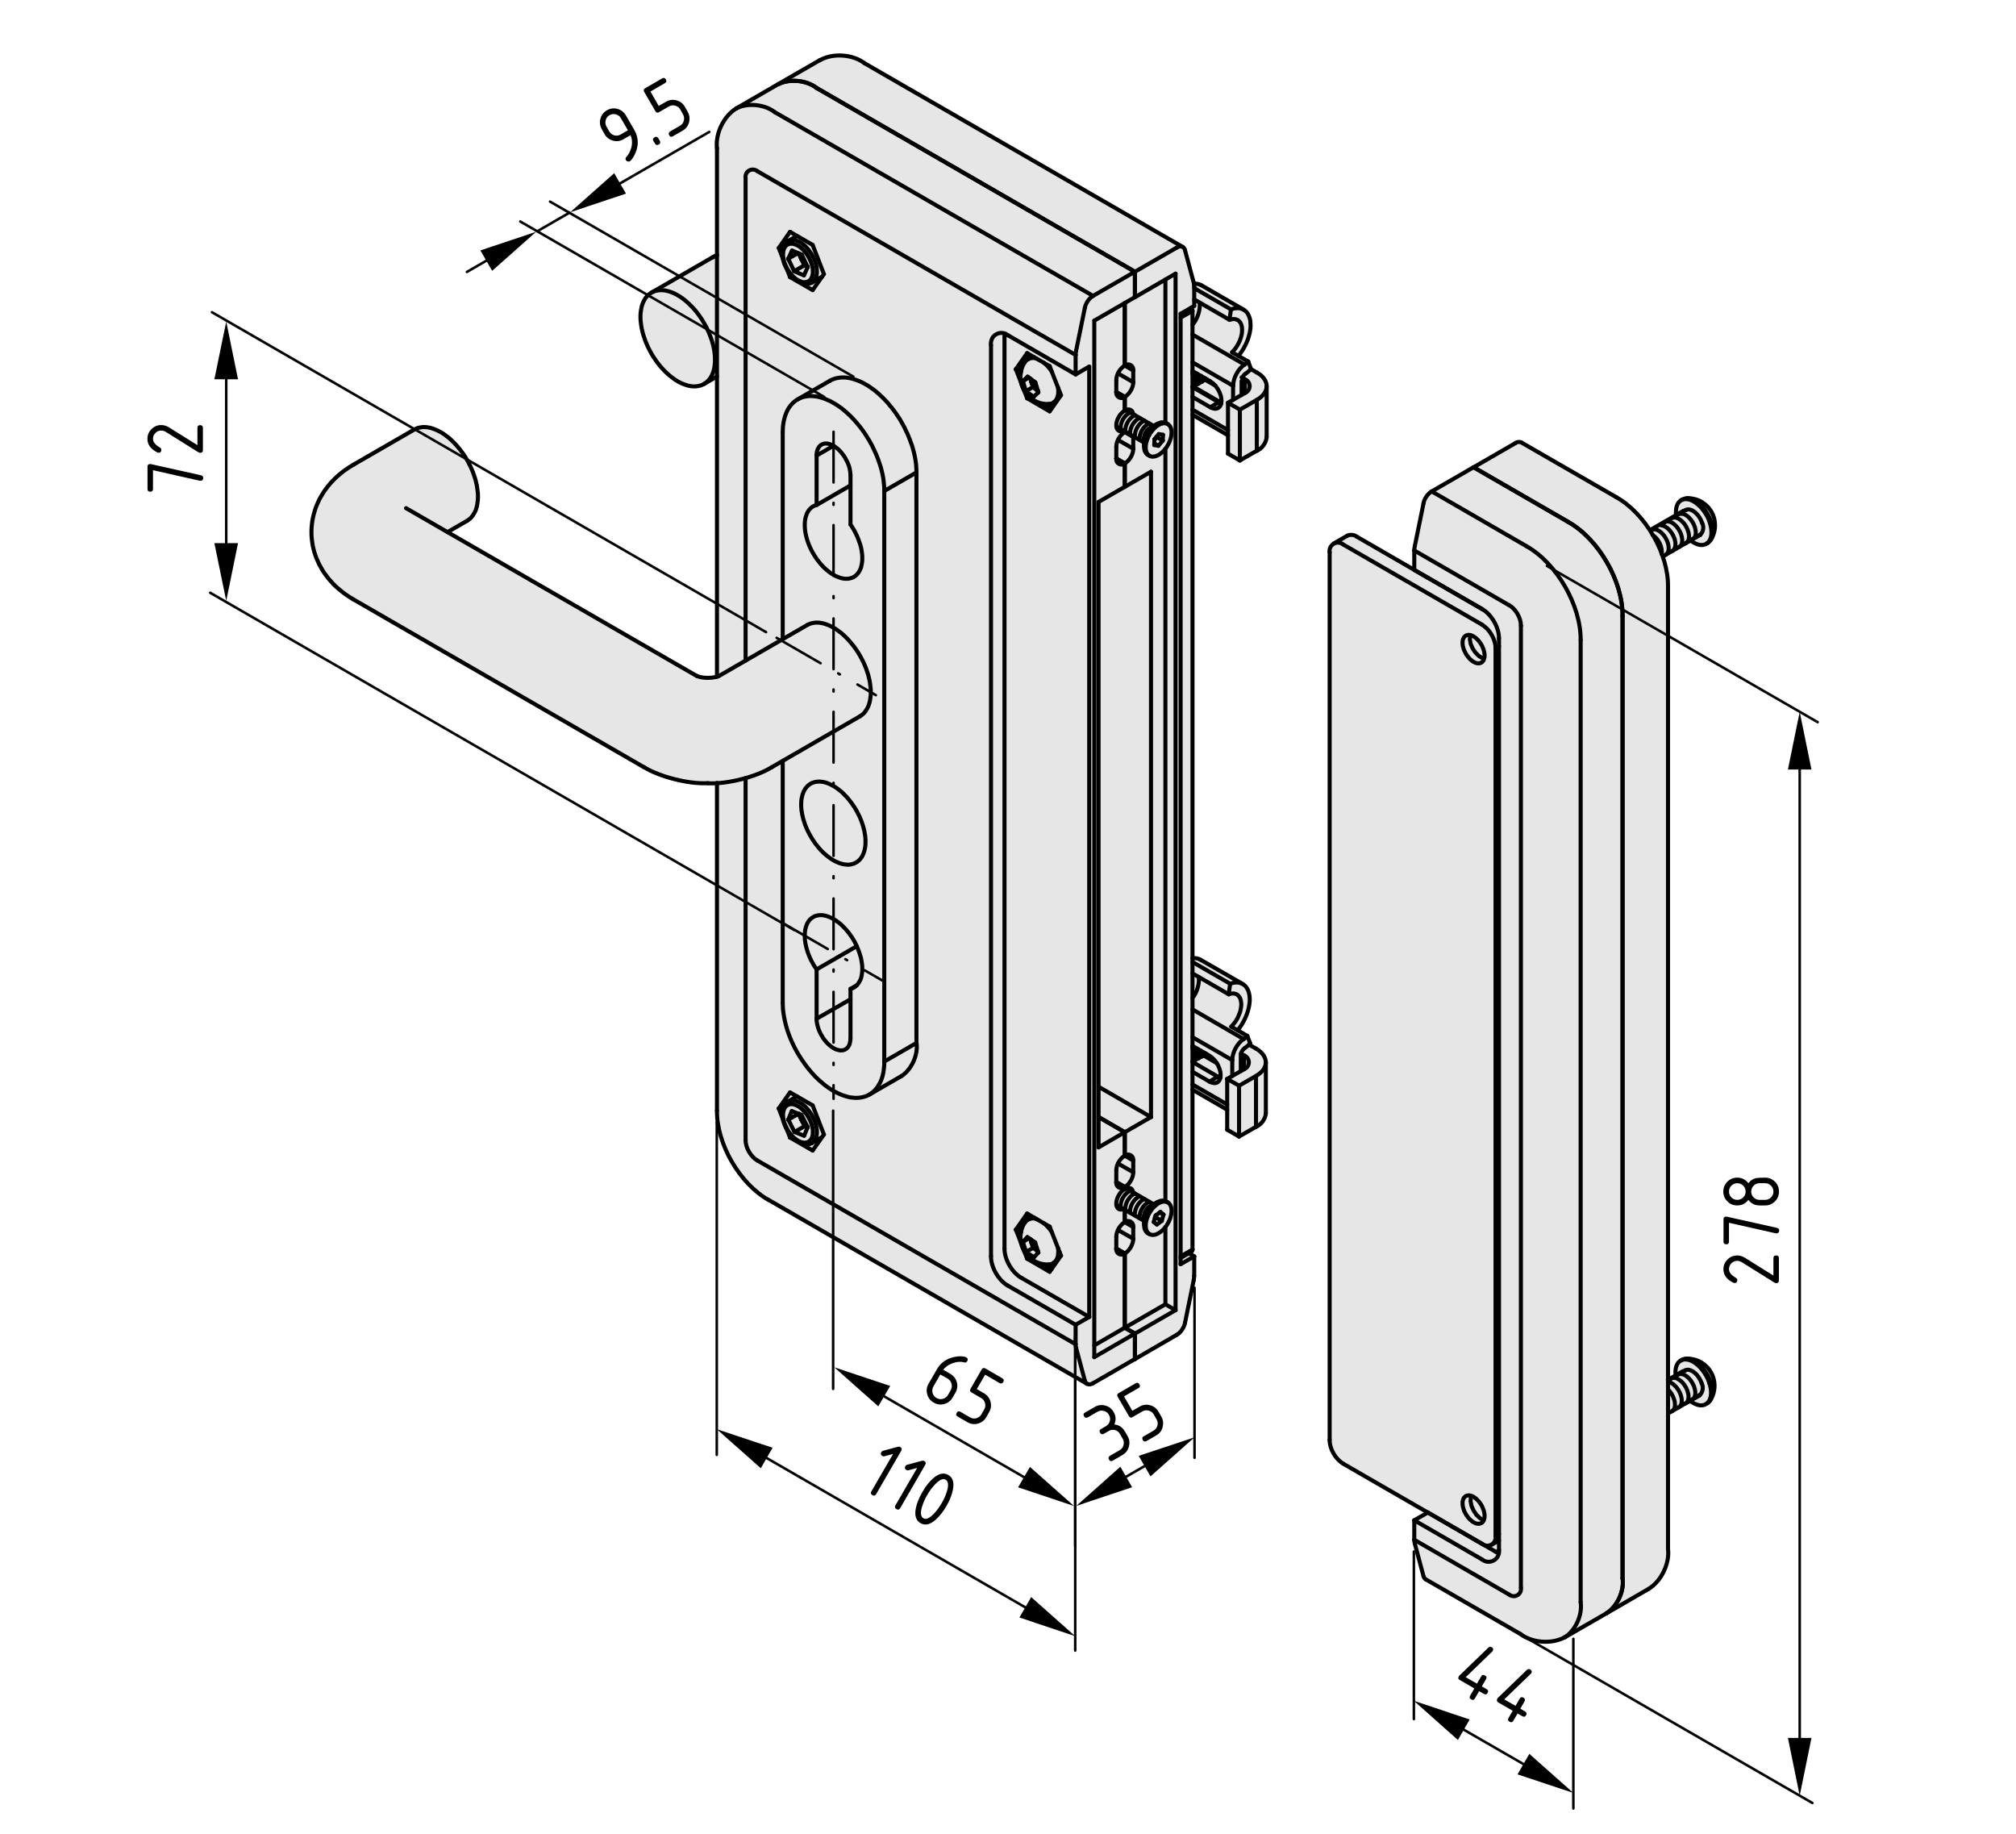 <?xml version="1.0" encoding="utf-8"?>
<!-- Generator: Adobe Illustrator 19.2.1, SVG Export Plug-In . SVG Version: 6.00 Build 0)  -->
<svg version="1.1" xmlns="http://www.w3.org/2000/svg" xmlns:xlink="http://www.w3.org/1999/xlink" x="0px" y="0px"
	 viewBox="0 0 198.71 180.75" style="enable-background:new 0 0 198.71 180.75;" xml:space="preserve">
<style type="text/css">
	.st0{fill:#E6E6E6;}
	.st1{fill:none;stroke:#000000;stroke-width:0.4;stroke-linecap:round;stroke-linejoin:round;}
	.st2{fill:none;stroke:#000000;stroke-width:0.25;stroke-linecap:round;stroke-linejoin:round;}
	.st3{fill:none;stroke:#000000;stroke-width:0.25;stroke-linecap:round;stroke-linejoin:round;stroke-dasharray:5,2,0.2,2;}
</style>
<g id="Ebene_3">
	<path class="st0" d="M84.73,5.89l-0.55-0.27l-1.17-0.08l-1.33-0.02L81,5.7l-0.47,0.38l-7.69,4.42l-1.02,0.67
		c0,0-0.53,0.64-0.53,0.69c0,0.05-0.34,0.72-0.34,0.72l-0.27,0.58l-0.03,1.02v0.84l-0.06,10.14l-6.28,3.58l-0.59,0.41l-0.36,0.55
		c0,0-0.23,0.75-0.23,0.88s-0.08,1.02-0.08,1.02l0.19,1.11l0.47,1.22l0.61,1.17l0.31,0.59l0.66,0.66l0.59,0.61l0.5,0.44L67,37.78
		L68.05,38l0.69,0.05l0.69-0.23l1.25-0.63l0.11,29.56l-1.03,0.09l-1.14-0.3l-1.72-1l-22.8-13.12L46,51.34l0.59-0.47l0.3-0.61
		l0.17-0.92l0.05-0.98l-0.28-1.23l-0.56-1.52l-0.75-1.22l-1.03-1.02l-1.19-0.94l-1.31-0.39l-0.83,0.08l-0.77,0.38l-6.59,3.98
		l-1,0.86l-0.67,0.72l-0.5,0.8l-0.56,1.17l-0.13,0.64l-0.23,0.92l0.05,0.81l-0.02,0.67l0.2,0.91l0.3,1.02l0.28,0.86l0.56,0.8
		l0.67,0.78l0.94,0.78l0.8,0.66l28.58,16.41l1.2,0.77c0,0,0.91,0.45,1,0.45c0.09,0,1.44,0.39,1.44,0.39l2.23,0.25l1.75,0.02
		l0.02,32.34l0.02,1.2c0,0,0.22,0.69,0.22,0.77c0,0.08,0.36,1.09,0.36,1.09l0.38,1.05l0.55,0.97l0.69,1.06l1.03,1.3
		c0,0,0.81,0.58,0.81,0.63c0,0.05,1.13,0.81,1.13,0.81l30.66,17.69l0.39,0.33l0.64,0.03l0.48-0.27l8.2-4.75c0,0,0.55-0.61,0.55-0.66
		c0-0.05,0.08-0.77,0.08-0.77l0.77-4.23l0.09-1.92l-0.52-0.41l0.25-0.28l0.06-15.7l3.31,1.84l0.08,2.05l1.22,0.67l2.11-1.19
		l0.31-0.45c0,0,0.2-0.45,0.22-0.5c0.02-0.05,0.03-0.61,0.03-0.61l-0.05-4.39l-0.19-0.78l-0.33-0.41l-0.7-0.55l-0.31-0.17
		l-0.45-0.95l-0.7-0.53l0.38-0.59l0.48-1.13l0.27-1.02v-0.5l-0.19-0.69l-0.27-0.36l-0.63-0.47l-3.81-2.27l-0.3-0.03l-0.44-0.02
		l-0.03-53.44l3.44,1.88l0.09,1.88l1.19,0.58l2.13-1.17l0.39-0.61l0.11-0.47l-0.06-5.39l-0.34-0.45l-0.59-0.55l-0.58-0.36
		l-0.33-0.69l-0.88-0.66l0.42-0.58l0.52-1.13l0.2-1.08l-0.11-0.83l-0.28-0.56l-0.55-0.48l-0.78-0.47l-3.25-1.88h-0.61l-0.86-3.39
		l-0.25-0.3l-0.69-0.39L84.73,5.89z"/>
	<path class="st0" d="M150.16,43.69l-0.3-0.14h-0.36l-0.3,0.17l-7.98,4.66l-0.44,0.25l-0.34,0.39l-0.09,0.47l-0.92,4.47l-0.05,0.7
		v1.41l-5.75-3.23l-0.41-0.13l-0.48,0.08l-0.69,0.42l-0.69,0.5l-0.3,0.45l-0.05,0.53l0.08,87.36l0.03,0.48l0.41,0.81l0.73,0.83
		l0.73,0.45l7.67,4.44l-1.2,0.73l-0.08,1.97l0.02,0.28l0.94,3.39l0.17,0.19l0.22,0.16l9.11,5.33l0.64,0.33l0.92,0.31l1.02,0.06
		l0.78-0.02l0.83-0.33l1.38-0.78l7.63-4.47l0.38-0.48l0.42-0.56l0.27-0.47l0.19-0.48l0.08-0.64l0.05-0.95l-0.03-13.39l2.25-1.13
		l0.52,0.27l0.38,0.13l0.56-0.05l0.45-0.3l0.33-0.53l0.14-0.7l0.03-0.56l-0.13-0.58l-0.19-0.41l-0.3-0.55l-0.52-0.48l-0.56-0.3
		l-0.75-0.14l-0.75,0.06l-0.47,0.23l-0.22,0.59l-0.05,0.72l-0.66,0.41l-0.11-79.05c0,0-0.28-1.02-0.28-1.06
		c0-0.05-0.2-0.95-0.2-0.95l2.83-1.52l0.55,0.25h0.67l0.53-0.3l0.58-0.58c0,0,0.14-1.05,0.14-1.09c0-0.05-0.27-0.72-0.27-0.72
		l-0.41-0.86l-0.64-0.56l-0.8-0.3l-0.89-0.06l-0.53,0.22l-0.31,0.41c0,0-0.11,0.39-0.11,0.45s-0.06,0.55-0.06,0.55l-2.55,1.44
		l-0.41-0.66l-0.78-0.94l-1.02-0.88l-1.36-0.94l-2.89-1.66L150.16,43.69z"/>
</g>
<g id="Ebene_1">
	<line class="st1" x1="81.79" y1="37.53" x2="78.62" y2="39.36"/>
	<path class="st1" d="M72.58,10.68c-1.24,0.75-2.09,2.5-1.91,3.94"/>
	<line class="st1" x1="76.71" y1="8.29" x2="72.58" y2="10.68"/>
	<path class="st1" d="M69.77,77.19c1.82,0.12,4.75-0.61,6.3-1.58"/>
	<path class="st1" d="M63.47,75.6c1.55,0.97,4.48,1.7,6.3,1.58"/>
	<polyline class="st1" points="69.77,66.8 69.65,66.8 69.6,66.8 69.51,66.79 69.43,66.79 69.34,66.78 69.25,66.77 69.16,66.75 
		69.07,66.74 68.99,66.72 68.92,66.7 68.86,66.68 68.8,66.66 68.75,66.65 68.71,66.63 68.69,66.62 68.67,66.61 68.66,66.61 
		68.66,66.61 	"/>
	<polyline class="st1" points="70.88,66.61 70.88,66.61 70.88,66.61 70.85,66.62 70.82,66.64 70.78,66.65 70.73,66.67 70.67,66.69 
		70.6,66.71 70.51,66.73 70.43,66.74 70.33,66.76 70.23,66.77 70.13,66.79 70.03,66.79 69.96,66.8 69.88,66.8 69.77,66.8 	"/>
	<line class="st1" x1="79.56" y1="61.6" x2="70.88" y2="66.61"/>
	<line class="st1" x1="76.07" y1="75.61" x2="84.75" y2="70.6"/>
	<line class="st1" x1="68.66" y1="66.61" x2="40.02" y2="50.08"/>
	<line class="st1" x1="34.83" y1="59.07" x2="63.47" y2="75.61"/>
	<line class="st1" x1="70.67" y1="14.62" x2="70.67" y2="66.69"/>
	<line class="st1" x1="70.67" y1="77.16" x2="70.67" y2="109.44"/>
	<polyline class="st1" points="34.83,45.8 34.62,45.93 34.33,46.11 34.04,46.31 33.77,46.51 33.51,46.72 33.25,46.94 33.01,47.17 
		32.78,47.4 32.55,47.65 32.34,47.9 32.15,48.15 31.96,48.41 31.79,48.68 31.62,48.96 31.47,49.23 31.34,49.52 31.21,49.81 
		31.1,50.1 31.01,50.4 30.92,50.7 30.85,51 30.79,51.31 30.75,51.61 30.72,51.92 30.7,52.23 30.7,52.55 30.71,52.86 30.74,53.17 
		30.78,53.48 30.83,53.79 30.9,54.1 30.98,54.4 31.08,54.71 31.19,55.01 31.32,55.3 31.45,55.6 31.61,55.88 31.77,56.17 
		31.95,56.45 32.15,56.72 32.35,56.99 32.58,57.25 32.81,57.51 33.06,57.76 33.33,58 33.61,58.23 33.9,58.46 34.21,58.68 
		34.5,58.87 34.79,59.05 34.83,59.07 	"/>
	<line class="st1" x1="44.11" y1="52.44" x2="46.03" y2="51.33"/>
	<line class="st1" x1="40.84" y1="42.33" x2="34.83" y2="45.8"/>
	<line class="st1" x1="85.7" y1="107.87" x2="88.87" y2="106.04"/>
	<line class="st1" x1="75.77" y1="118.26" x2="107.15" y2="136.38"/>
	<path class="st1" d="M70.67,109.44c-0.05,3.28,2.24,7.23,5.1,8.83"/>
	<path class="st1" d="M101.02,35.69c-0.42,0.56-0.56,1.56-0.32,2.22"/>
	<path class="st1" d="M100.7,37.91c0.31,1.15,1.51,2,2.7,1.9"/>
	<line class="st1" x1="103.8" y1="39.7" x2="103.92" y2="39.62"/>
	<line class="st1" x1="101.45" y1="35.33" x2="101.32" y2="35.4"/>
	<path class="st1" d="M101.02,120.49c-0.43,0.58-0.57,1.61-0.3,2.28"/>
	<path class="st1" d="M100.72,122.77c0.33,1.12,1.52,1.94,2.68,1.84"/>
	<line class="st1" x1="103.8" y1="124.5" x2="103.92" y2="124.42"/>
	<line class="st1" x1="101.45" y1="120.13" x2="101.32" y2="120.2"/>
	<line class="st1" x1="162.77" y1="52.22" x2="162.69" y2="52.27"/>
	<line class="st2" x1="165.44" y1="53.95" x2="165.52" y2="53.9"/>
	<line class="st1" x1="166.11" y1="53.56" x2="166.18" y2="53.52"/>
	<line class="st1" x1="168.18" y1="53.59" x2="168.31" y2="53.52"/>
	<line class="st1" x1="115.1" y1="118.5" x2="114.94" y2="118.41"/>
	<line class="st1" x1="113.14" y1="121.53" x2="113.3" y2="121.62"/>
	<line class="st1" x1="114.04" y1="118.5" x2="113.45" y2="118.83"/>
	<line class="st1" x1="112.77" y1="120.03" x2="112.77" y2="120.7"/>
	<line class="st1" x1="113.71" y1="118.69" x2="110.98" y2="117.11"/>
	<line class="st1" x1="110.04" y1="118.75" x2="112.77" y2="120.32"/>
	<line class="st1" x1="115.1" y1="41.79" x2="114.94" y2="41.7"/>
	<line class="st1" x1="113.14" y1="44.82" x2="113.3" y2="44.92"/>
	<line class="st1" x1="114.04" y1="41.79" x2="113.45" y2="42.13"/>
	<line class="st1" x1="112.77" y1="43.32" x2="112.77" y2="44"/>
	<line class="st1" x1="113.71" y1="41.98" x2="110.98" y2="40.41"/>
	<line class="st1" x1="110.04" y1="42.04" x2="112.77" y2="43.62"/>
	<line class="st1" x1="117.74" y1="104.52" x2="117.82" y2="104.48"/>
	<line class="st1" x1="118.08" y1="104.33" x2="118.15" y2="104.29"/>
	<line class="st1" x1="118.41" y1="104.14" x2="118.49" y2="104.1"/>
	<line class="st1" x1="118.74" y1="103.95" x2="118.82" y2="103.9"/>
	<line class="st1" x1="117.74" y1="38.03" x2="117.82" y2="37.99"/>
	<line class="st1" x1="118.08" y1="37.84" x2="118.15" y2="37.8"/>
	<line class="st1" x1="118.41" y1="37.65" x2="118.49" y2="37.6"/>
	<line class="st1" x1="118.74" y1="37.45" x2="118.82" y2="37.41"/>
	<line class="st1" x1="124.77" y1="109.7" x2="124.77" y2="104.69"/>
	<line class="st1" x1="124.85" y1="43.07" x2="124.85" y2="38.06"/>
	<line class="st1" x1="122.5" y1="96.98" x2="118.32" y2="94.58"/>
	<line class="st1" x1="117.54" y1="107.39" x2="120.96" y2="109.37"/>
	<line class="st1" x1="122.58" y1="30.52" x2="118.41" y2="28.11"/>
	<line class="st1" x1="117.54" y1="40.88" x2="121.04" y2="42.9"/>
	<line class="st1" x1="116.37" y1="123.98" x2="117.44" y2="123.36"/>
	<polyline class="st1" points="77.67,23.76 77.6,23.8 77.51,23.88 77.42,23.96 77.35,24.05 77.28,24.16 77.23,24.27 77.18,24.39 
		77.15,24.53 77.12,24.67 77.1,24.82 77.1,24.97 77.11,25.13 77.12,25.29 77.15,25.46 77.19,25.62 77.24,25.79 77.29,25.96 
		77.36,26.12 77.43,26.29 77.52,26.45 77.61,26.61 77.71,26.76 77.81,26.91 77.92,27.05 78.03,27.18 78.15,27.31 78.28,27.43 
		78.41,27.53 78.54,27.63 78.67,27.72 78.81,27.8 78.95,27.86 79.09,27.91 79.23,27.95 79.36,27.97 79.49,27.98 79.62,27.97 
		79.75,27.95 79.86,27.92 79.97,27.88 80.03,27.84 	"/>
	<line class="st1" x1="80.03" y1="27.84" x2="81.03" y2="27.27"/>
	<line class="st1" x1="78.55" y1="23.25" x2="77.67" y2="23.76"/>
	<polyline class="st1" points="77.67,108.56 77.65,108.57 77.55,108.64 77.46,108.72 77.39,108.81 77.32,108.91 77.25,109.01 
		77.2,109.13 77.16,109.26 77.13,109.4 77.11,109.54 77.1,109.69 77.1,109.85 77.11,110.01 77.14,110.17 77.17,110.34 77.21,110.51 
		77.27,110.67 77.33,110.84 77.4,111.01 77.48,111.17 77.56,111.33 77.66,111.49 77.76,111.64 77.86,111.78 77.98,111.92 
		78.09,112.05 78.22,112.17 78.34,112.28 78.48,112.39 78.61,112.48 78.74,112.56 78.88,112.63 79.02,112.69 79.16,112.73 
		79.29,112.76 79.43,112.78 79.56,112.78 79.69,112.77 79.81,112.74 79.92,112.7 80.03,112.65 80.04,112.64 	"/>
	<line class="st1" x1="80.03" y1="112.64" x2="81.03" y2="112.07"/>
	<line class="st1" x1="78.55" y1="108.05" x2="77.67" y2="108.56"/>
	<path class="st1" d="M164.41,57.83c0.05-3.27-2.24-7.23-5.1-8.83"/>
	<line class="st1" x1="164.41" y1="152.65" x2="164.41" y2="57.83"/>
	<line class="st1" x1="159.31" y1="49" x2="149.96" y2="43.61"/>
	<line class="st1" x1="158.37" y1="158.98" x2="162.5" y2="156.59"/>
	<path class="st1" d="M162.5,156.59c1.24-0.75,2.09-2.5,1.91-3.94"/>
	<line class="st1" x1="132.79" y1="52.8" x2="131.45" y2="53.57"/>
	<path class="st1" d="M149.87,161.04c1.15,0.88,3.1,1.02,4.37,0.31"/>
	<line class="st1" x1="154.24" y1="161.36" x2="158.37" y2="158.98"/>
	<line class="st1" x1="147.02" y1="152.24" x2="147.75" y2="151.82"/>
	<line class="st1" x1="140.53" y1="155.65" x2="149.87" y2="161.04"/>
	<line class="st1" x1="116.58" y1="24.34" x2="85.21" y2="6.23"/>
	<line class="st1" x1="80.84" y1="5.91" x2="76.71" y2="8.29"/>
	<path class="st1" d="M85.21,6.23c-1.15-0.88-3.1-1.02-4.37-0.31"/>
	<line class="st1" x1="70.21" y1="25.37" x2="64.21" y2="28.84"/>
	<line class="st1" x1="69.4" y1="37.84" x2="70.67" y2="37.1"/>
	<path class="st1" d="M70.67,25.13c-0.12,0.06-0.35,0.18-0.46,0.25"/>
	<polyline class="st1" points="106.93,136.07 106.96,136.16 107,136.24 107.06,136.31 107.12,136.36 107.19,136.4 107.27,136.42 
		107.35,136.43 107.45,136.43 107.54,136.41 107.64,136.37 107.74,136.32 	"/>
	<line class="st1" x1="106.07" y1="132.85" x2="106.93" y2="136.07"/>
	<path class="st1" d="M106.02,132.48c0,0.1,0.02,0.28,0.05,0.37"/>
	<line class="st1" x1="106.02" y1="130.56" x2="106.02" y2="132.48"/>
	<line class="st1" x1="107.36" y1="129.79" x2="106.02" y2="130.56"/>
	<line class="st1" x1="107.36" y1="36.13" x2="107.36" y2="129.79"/>
	<line class="st1" x1="106.02" y1="36.9" x2="107.36" y2="36.13"/>
	<line class="st1" x1="106.02" y1="34.98" x2="106.02" y2="36.9"/>
	<path class="st1" d="M106.07,34.56c-0.03,0.11-0.05,0.31-0.05,0.43"/>
	<line class="st1" x1="106.93" y1="30.34" x2="106.07" y2="34.56"/>
	<path class="st1" d="M107.74,29.16c-0.38,0.21-0.74,0.75-0.81,1.18"/>
	<line class="st1" x1="111.86" y1="26.78" x2="107.74" y2="29.16"/>
	<line class="st1" x1="111.86" y1="26.78" x2="111.86" y2="29.29"/>
	<line class="st1" x1="107.86" y1="31.6" x2="111.86" y2="29.29"/>
	<line class="st1" x1="107.86" y1="133.75" x2="107.86" y2="31.6"/>
	<line class="st1" x1="111.86" y1="131.43" x2="107.86" y2="133.75"/>
	<line class="st1" x1="111.86" y1="131.43" x2="111.86" y2="133.94"/>
	<line class="st1" x1="107.74" y1="136.32" x2="111.86" y2="133.94"/>
	<line class="st1" x1="76.36" y1="11.05" x2="107.74" y2="29.16"/>
	<line class="st1" x1="80.49" y1="8.67" x2="111.86" y2="26.78"/>
	<line class="st1" x1="106.02" y1="34.98" x2="74.65" y2="16.87"/>
	<path class="st1" d="M88.87,106.04c0.98-0.64,1.64-2.08,1.47-3.24"/>
	<line class="st1" x1="90.33" y1="102.79" x2="90.33" y2="46.56"/>
	<polyline class="st1" points="90.33,46.56 90.33,46.28 90.31,46 90.29,45.72 90.25,45.43 90.2,45.13 90.14,44.84 90.07,44.54 
		89.99,44.24 89.9,43.93 89.79,43.63 89.68,43.33 89.56,43.03 89.43,42.72 89.29,42.43 89.15,42.13 88.99,41.84 88.83,41.55 
		88.66,41.26 88.48,40.99 88.29,40.71 88.1,40.45 87.9,40.19 87.69,39.94 87.49,39.69 87.27,39.46 87.05,39.23 86.83,39.02 
		86.61,38.81 86.38,38.62 86.15,38.43 85.91,38.26 85.68,38.1 85.45,37.95 85.21,37.82 84.98,37.69 84.74,37.58 84.51,37.49 
		84.28,37.41 84.05,37.34 83.83,37.28 83.6,37.24 83.38,37.21 83.17,37.2 82.96,37.2 82.76,37.22 82.56,37.25 82.37,37.29 
		82.18,37.35 82,37.42 81.83,37.51 81.79,37.53 	"/>
	<line class="st1" x1="77.87" y1="22.85" x2="76.76" y2="24.44"/>
	<line class="st1" x1="76.76" y1="24.44" x2="77.15" y2="25.44"/>
	<line class="st1" x1="77.59" y1="26.58" x2="77.87" y2="27.31"/>
	<line class="st1" x1="77.87" y1="27.31" x2="80.1" y2="28.59"/>
	<line class="st1" x1="80.1" y1="28.59" x2="81.21" y2="27.01"/>
	<line class="st1" x1="81.21" y1="27.01" x2="80.1" y2="24.14"/>
	<line class="st1" x1="80.1" y1="24.14" x2="77.87" y2="22.85"/>
	<line class="st1" x1="77.87" y1="107.66" x2="76.76" y2="109.24"/>
	<line class="st1" x1="76.76" y1="109.24" x2="77.15" y2="110.25"/>
	<line class="st1" x1="77.59" y1="111.38" x2="77.87" y2="112.11"/>
	<line class="st1" x1="77.87" y1="112.11" x2="80.1" y2="113.39"/>
	<line class="st1" x1="80.1" y1="113.39" x2="81.21" y2="111.81"/>
	<line class="st1" x1="81.21" y1="111.81" x2="80.1" y2="108.94"/>
	<line class="st1" x1="80.1" y1="108.94" x2="77.87" y2="107.66"/>
	<path class="st1" d="M74.65,16.87c-0.31-0.25-0.76-0.2-1.01,0.1c-0.12,0.13-0.19,0.39-0.15,0.57"/>
	<line class="st1" x1="99.35" y1="33.04" x2="106.02" y2="36.9"/>
	<path class="st1" d="M99.35,33.04c-0.44-0.36-1.09-0.29-1.45,0.15c-0.17,0.19-0.27,0.56-0.22,0.81"/>
	<line class="st1" x1="97.68" y1="34.01" x2="97.68" y2="123.82"/>
	<path class="st1" d="M97.68,123.82c-0.01,1.07,0.74,2.37,1.67,2.89"/>
	<line class="st1" x1="99.35" y1="126.71" x2="106.02" y2="130.56"/>
	<line class="st1" x1="74.65" y1="114.37" x2="106.02" y2="132.48"/>
	<path class="st1" d="M73.49,112.36c-0.01,0.74,0.51,1.64,1.16,2.01"/>
	<line class="st1" x1="110.86" y1="36.03" x2="110.86" y2="29.87"/>
	<path class="st1" d="M110.86,36.03c-0.46,0.26-0.84,0.91-0.83,1.44"/>
	<line class="st1" x1="110.03" y1="37.48" x2="110.03" y2="38.63"/>
	<path class="st1" d="M110.03,38.63c-0.04,0.28,0.15,0.55,0.43,0.59c0.13,0.03,0.31-0.02,0.4-0.11"/>
	<line class="st1" x1="110.86" y1="40.47" x2="110.86" y2="39.12"/>
	<polyline class="st1" points="110.86,40.47 110.77,40.53 110.67,40.6 110.58,40.69 110.49,40.78 110.4,40.89 110.33,41 
		110.26,41.12 110.19,41.24 110.14,41.36 110.1,41.49 110.06,41.61 110.04,41.74 110.03,41.85 110.03,41.96 110.04,42.07 
		110.06,42.17 110.1,42.25 110.14,42.33 110.19,42.39 110.26,42.44 110.33,42.48 110.4,42.5 110.49,42.51 110.58,42.5 110.67,42.48 
		110.75,42.45 	"/>
	<line class="st1" x1="110.86" y1="42.59" x2="110.86" y2="42.52"/>
	<path class="st1" d="M110.86,42.59c-0.46,0.26-0.84,0.91-0.83,1.44"/>
	<line class="st1" x1="110.03" y1="44.03" x2="110.03" y2="45.19"/>
	<path class="st1" d="M110.03,45.19c-0.04,0.28,0.15,0.55,0.43,0.59c0.13,0.03,0.31-0.02,0.4-0.11"/>
	<line class="st1" x1="110.86" y1="47.98" x2="110.86" y2="45.67"/>
	<line class="st1" x1="108.28" y1="49.47" x2="110.86" y2="47.98"/>
	<line class="st1" x1="108.28" y1="113.08" x2="108.28" y2="49.47"/>
	<line class="st1" x1="108.28" y1="113.08" x2="110.86" y2="111.58"/>
	<line class="st1" x1="110.86" y1="113.9" x2="110.86" y2="111.58"/>
	<path class="st1" d="M110.86,113.9c-0.46,0.26-0.84,0.91-0.83,1.44"/>
	<line class="st1" x1="110.03" y1="115.34" x2="110.03" y2="116.5"/>
	<path class="st1" d="M110.03,116.5c-0.04,0.28,0.15,0.55,0.43,0.59c0.13,0.03,0.31-0.02,0.4-0.11"/>
	<line class="st1" x1="110.86" y1="117.17" x2="110.86" y2="116.98"/>
	<polyline class="st1" points="110.86,117.17 110.77,117.23 110.67,117.31 110.58,117.39 110.49,117.49 110.4,117.59 110.33,117.71 
		110.26,117.82 110.19,117.95 110.14,118.07 110.1,118.19 110.06,118.32 110.04,118.44 110.03,118.56 110.03,118.67 110.04,118.78 
		110.06,118.87 110.1,118.96 110.14,119.03 110.19,119.09 110.26,119.15 110.33,119.18 110.4,119.2 110.49,119.21 110.58,119.2 
		110.67,119.18 110.75,119.16 	"/>
	<line class="st1" x1="110.86" y1="120.45" x2="110.86" y2="119.22"/>
	<path class="st1" d="M110.86,120.45c-0.46,0.26-0.84,0.91-0.83,1.44"/>
	<line class="st1" x1="110.03" y1="121.89" x2="110.03" y2="123.05"/>
	<path class="st1" d="M110.03,123.05c-0.04,0.28,0.15,0.55,0.43,0.59c0.13,0.03,0.31-0.02,0.4-0.11"/>
	<line class="st1" x1="110.86" y1="130.85" x2="110.86" y2="123.53"/>
	<line class="st1" x1="110.86" y1="130.85" x2="107.86" y2="132.59"/>
	<line class="st1" x1="103.46" y1="40.54" x2="101.24" y2="39.25"/>
	<line class="st1" x1="104.58" y1="38.95" x2="103.46" y2="40.54"/>
	<line class="st1" x1="103.46" y1="36.09" x2="104.58" y2="38.95"/>
	<line class="st1" x1="101.24" y1="34.8" x2="103.46" y2="36.09"/>
	<line class="st1" x1="100.13" y1="36.39" x2="101.24" y2="34.8"/>
	<line class="st1" x1="101.24" y1="39.25" x2="100.93" y2="38.46"/>
	<line class="st1" x1="100.66" y1="37.75" x2="100.13" y2="36.39"/>
	<line class="st1" x1="103.46" y1="125.34" x2="101.24" y2="124.05"/>
	<line class="st1" x1="104.58" y1="123.75" x2="103.46" y2="125.34"/>
	<line class="st1" x1="103.46" y1="120.89" x2="104.58" y2="123.75"/>
	<line class="st1" x1="101.24" y1="119.6" x2="103.46" y2="120.89"/>
	<line class="st1" x1="100.13" y1="121.19" x2="101.24" y2="119.6"/>
	<line class="st1" x1="101.24" y1="124.05" x2="100.93" y2="123.26"/>
	<line class="st1" x1="100.66" y1="122.55" x2="100.13" y2="121.19"/>
	<line class="st1" x1="107.36" y1="129.79" x2="100.68" y2="125.94"/>
	<path class="st1" d="M99.01,123.05c-0.01,1.07,0.74,2.37,1.67,2.89"/>
	<line class="st1" x1="99.01" y1="123.05" x2="99.01" y2="33.24"/>
	<path class="st1" d="M99.04,32.9c-0.02,0.09-0.03,0.25-0.03,0.34"/>
	<line class="st1" x1="101.38" y1="34.88" x2="100.46" y2="36.19"/>
	<line class="st1" x1="102.82" y1="39.78" x2="103.66" y2="40.26"/>
	<line class="st1" x1="100.46" y1="36.19" x2="100.64" y2="36.64"/>
	<line class="st1" x1="100.46" y1="36.19" x2="100.13" y2="36.39"/>
	<line class="st1" x1="110.03" y1="38.64" x2="110.86" y2="39.12"/>
	<line class="st1" x1="101.24" y1="39.25" x2="101.46" y2="39.12"/>
	<line class="st1" x1="110.03" y1="45.19" x2="110.86" y2="45.67"/>
	<line class="st1" x1="87.16" y1="48.39" x2="90.33" y2="46.56"/>
	<polyline class="st1" points="87.16,48.39 87.16,48.11 87.14,47.83 87.11,47.55 87.08,47.26 87.03,46.96 86.97,46.67 86.9,46.37 
		86.82,46.07 86.72,45.76 86.62,45.46 86.51,45.16 86.39,44.86 86.26,44.56 86.12,44.26 85.98,43.96 85.82,43.67 85.66,43.38 
		85.48,43.1 85.31,42.82 85.12,42.54 84.93,42.28 84.73,42.02 84.52,41.77 84.31,41.52 84.1,41.29 83.88,41.06 83.66,40.85 
		83.43,40.64 83.21,40.45 82.98,40.26 82.74,40.09 82.51,39.93 82.27,39.78 82.04,39.65 81.81,39.52 81.57,39.42 81.34,39.32 
		81.11,39.24 80.88,39.17 80.65,39.11 80.43,39.07 80.21,39.05 80,39.03 79.79,39.03 79.59,39.05 79.39,39.08 79.2,39.12 
		79.01,39.18 78.83,39.25 78.66,39.34 78.49,39.44 78.34,39.55 78.19,39.68 78.05,39.82 77.92,39.97 77.8,40.13 77.69,40.3 
		77.59,40.49 77.5,40.69 77.42,40.9 77.35,41.11 77.29,41.34 77.24,41.58 77.2,41.82 77.17,42.08 77.16,42.34 77.15,42.6 	"/>
	<polyline class="st1" points="80.49,49.77 80.35,49.81 80.21,49.87 80.09,49.94 79.97,50.03 79.86,50.13 79.76,50.24 79.67,50.37 
		79.59,50.5 79.52,50.65 79.46,50.81 79.41,50.98 79.37,51.16 79.34,51.34 79.33,51.54 79.32,51.74 79.33,51.95 79.34,52.16 
		79.37,52.38 79.41,52.61 79.46,52.83 79.52,53.06 79.59,53.29 79.67,53.52 79.76,53.75 79.86,53.98 79.97,54.21 80.09,54.43 
		80.22,54.65 80.35,54.86 80.49,55.07 80.64,55.27 80.79,55.46 80.95,55.65 81.11,55.82 81.28,55.99 81.45,56.14 81.63,56.29 
		81.8,56.42 81.98,56.55 82.16,56.65 82.33,56.75 82.51,56.83 82.69,56.9 82.86,56.96 83.03,57 83.2,57.03 83.36,57.04 83.52,57.04 
		83.68,57.02 83.82,56.99 83.97,56.95 84.1,56.89 84.23,56.81 84.34,56.73 84.45,56.63 84.55,56.52 84.64,56.39 84.72,56.26 
		84.79,56.11 84.86,55.95 84.9,55.78 84.94,55.6 84.97,55.41 84.99,55.22 84.99,55.02 84.99,54.81 84.97,54.59 84.94,54.37 
		84.91,54.15 84.86,53.93 84.8,53.7 84.72,53.47 84.64,53.24 84.55,53.01 84.45,52.78 84.34,52.55 84.23,52.33 84.1,52.11 
		83.97,51.9 83.83,51.69 	"/>
	<line class="st1" x1="83.83" y1="51.69" x2="83.83" y2="46.83"/>
	<polyline class="st1" points="83.83,46.83 83.82,46.66 83.8,46.5 83.77,46.32 83.74,46.15 83.69,45.97 83.63,45.79 83.55,45.61 
		83.47,45.44 83.38,45.27 83.29,45.1 83.18,44.93 83.07,44.78 82.95,44.63 82.83,44.48 82.7,44.35 82.57,44.23 82.43,44.12 
		82.29,44.02 82.16,43.93 82.02,43.86 81.88,43.8 81.75,43.76 81.62,43.73 81.49,43.71 81.36,43.71 81.24,43.72 81.13,43.75 
		81.03,43.79 80.93,43.85 80.84,43.92 80.76,44 80.69,44.1 80.63,44.21 80.58,44.32 80.54,44.45 80.51,44.59 80.49,44.74 
		80.49,44.9 	"/>
	<line class="st1" x1="80.49" y1="44.9" x2="80.49" y2="49.77"/>
	<polyline class="st1" points="83.83,97.46 83.97,97.42 84.1,97.36 84.23,97.29 84.34,97.2 84.45,97.1 84.55,96.99 84.64,96.86 
		84.72,96.73 84.8,96.58 84.86,96.42 84.91,96.25 84.94,96.07 84.97,95.89 84.99,95.69 84.99,95.49 84.99,95.28 84.97,95.06 
		84.94,94.84 84.9,94.62 84.86,94.4 84.79,94.17 84.72,93.94 84.64,93.71 84.55,93.48 84.45,93.25 84.34,93.02 84.23,92.8 
		84.1,92.58 83.97,92.37 83.82,92.16 83.68,91.96 83.52,91.77 83.36,91.58 83.2,91.41 83.03,91.24 82.86,91.08 82.69,90.94 
		82.51,90.81 82.33,90.68 82.16,90.58 81.98,90.48 81.8,90.4 81.63,90.33 81.45,90.27 81.28,90.23 81.11,90.2 80.95,90.19 
		80.79,90.19 80.64,90.21 80.49,90.24 80.35,90.28 80.22,90.34 80.09,90.42 79.97,90.5 79.86,90.6 79.76,90.71 79.67,90.84 
		79.59,90.97 79.52,91.12 79.46,91.28 79.41,91.45 79.37,91.63 79.34,91.82 79.33,92.01 79.32,92.21 79.33,92.42 79.34,92.64 
		79.37,92.85 79.41,93.08 79.46,93.3 79.52,93.53 79.59,93.76 79.67,93.99 79.76,94.22 79.86,94.45 79.97,94.68 80.09,94.9 
		80.21,95.12 80.35,95.33 80.49,95.54 	"/>
	<line class="st1" x1="80.49" y1="95.54" x2="80.49" y2="100.4"/>
	<polyline class="st1" points="80.49,100.4 80.49,100.57 80.51,100.74 80.54,100.91 80.58,101.08 80.63,101.26 80.69,101.44 
		80.76,101.61 80.84,101.79 80.93,101.96 81.03,102.13 81.13,102.3 81.24,102.45 81.36,102.6 81.49,102.75 81.62,102.88 81.75,103 
		81.88,103.11 82.02,103.21 82.16,103.29 82.29,103.37 82.43,103.43 82.57,103.47 82.7,103.5 82.83,103.52 82.95,103.52 
		83.07,103.51 83.18,103.48 83.29,103.44 83.38,103.38 83.47,103.31 83.55,103.23 83.63,103.13 83.69,103.02 83.74,102.91 
		83.77,102.77 83.8,102.64 83.82,102.49 83.83,102.33 	"/>
	<line class="st1" x1="83.83" y1="102.33" x2="83.83" y2="97.46"/>
	<line class="st1" x1="87.16" y1="104.62" x2="87.16" y2="48.39"/>
	<polyline class="st1" points="77.15,98.84 77.16,99.12 77.17,99.4 77.2,99.68 77.24,99.97 77.29,100.26 77.35,100.56 77.42,100.86 
		77.5,101.16 77.59,101.47 77.69,101.77 77.8,102.07 77.92,102.37 78.05,102.67 78.19,102.97 78.34,103.27 78.49,103.56 
		78.66,103.85 78.83,104.13 79.01,104.41 79.2,104.68 79.39,104.95 79.59,105.21 79.79,105.46 80,105.71 80.21,105.94 80.43,106.17 
		80.65,106.38 80.88,106.59 81.11,106.78 81.34,106.97 81.57,107.14 81.81,107.3 82.04,107.45 82.27,107.58 82.51,107.7 
		82.74,107.81 82.98,107.91 83.21,107.99 83.43,108.06 83.66,108.12 83.88,108.16 84.1,108.18 84.31,108.2 84.52,108.19 
		84.73,108.18 84.93,108.15 85.12,108.1 85.31,108.05 85.48,107.98 85.66,107.89 85.82,107.79 85.98,107.68 86.12,107.55 
		86.26,107.41 86.39,107.26 86.51,107.1 86.62,106.92 86.72,106.74 86.82,106.54 86.9,106.33 86.97,106.12 87.03,105.89 
		87.08,105.65 87.11,105.41 87.14,105.15 87.16,104.89 87.16,104.62 	"/>
	<line class="st1" x1="77.15" y1="42.6" x2="77.15" y2="62.99"/>
	<line class="st1" x1="77.15" y1="74.98" x2="77.15" y2="98.84"/>
	<polyline class="st1" points="82.14,84.78 82.33,84.89 82.52,84.97 82.7,85.05 82.89,85.11 83.07,85.16 83.24,85.19 83.42,85.21 
		83.59,85.22 83.75,85.21 83.91,85.18 84.06,85.14 84.21,85.09 84.35,85.02 84.48,84.94 84.6,84.85 84.72,84.74 84.82,84.62 
		84.92,84.49 85,84.35 85.08,84.19 85.14,84.03 85.2,83.85 85.24,83.67 85.28,83.47 85.3,83.27 85.31,83.06 85.31,82.84 85.3,82.62 
		85.28,82.39 85.24,82.16 85.2,81.92 85.14,81.68 85.08,81.44 85,81.2 84.92,80.96 84.82,80.71 84.72,80.47 84.6,80.24 84.48,80 
		84.35,79.77 84.21,79.54 84.06,79.32 83.91,79.11 83.75,78.9 83.59,78.7 83.42,78.51 83.24,78.33 83.07,78.15 82.89,77.99 
		82.7,77.84 82.52,77.7 82.33,77.57 82.14,77.46 81.95,77.36 81.77,77.27 81.58,77.19 81.4,77.13 81.21,77.08 81.04,77.05 
		80.86,77.03 80.69,77.03 80.53,77.04 80.37,77.06 80.22,77.1 80.07,77.15 79.93,77.22 79.8,77.3 79.68,77.39 79.56,77.5 
		79.46,77.62 79.36,77.75 79.28,77.89 79.2,78.05 79.14,78.21 79.08,78.39 79.04,78.58 79,78.77 78.98,78.97 78.97,79.18 
		78.97,79.4 78.98,79.62 79,79.85 79.04,80.08 79.08,80.32 79.14,80.56 79.2,80.8 79.28,81.04 79.36,81.29 79.46,81.53 79.56,81.77 
		79.68,82.01 79.8,82.24 79.93,82.47 80.07,82.7 80.22,82.92 80.37,83.14 80.53,83.34 80.69,83.54 80.86,83.74 81.04,83.92 
		81.21,84.09 81.4,84.25 81.58,84.4 81.77,84.54 81.95,84.67 82.14,84.78 	"/>
	<polyline class="st1" points="79.56,61.6 79.6,61.58 79.75,61.51 79.9,61.45 80.06,61.41 80.23,61.38 80.41,61.36 80.59,61.36 
		80.78,61.37 80.96,61.4 81.16,61.44 81.35,61.5 81.55,61.57 81.75,61.65 81.95,61.75 82.16,61.86 82.36,61.98 82.56,62.12 
		82.76,62.27 82.96,62.42 83.16,62.6 83.35,62.78 83.54,62.97 83.72,63.17 83.9,63.38 84.08,63.6 84.25,63.82 84.41,64.05 
		84.57,64.29 84.72,64.54 84.86,64.79 84.99,65.04 85.12,65.3 85.23,65.55 85.34,65.81 85.43,66.07 85.52,66.34 85.6,66.6 
		85.66,66.86 85.72,67.11 85.76,67.37 85.79,67.62 85.82,67.86 85.83,68.1 85.83,68.33 85.82,68.56 85.79,68.78 85.76,68.99 
		85.72,69.19 85.66,69.39 85.6,69.57 85.52,69.74 85.43,69.9 85.34,70.05 85.23,70.19 85.12,70.32 84.99,70.43 84.86,70.53 
		84.75,70.6 	"/>
	<path class="st1" d="M80.49,8.67c-0.98-0.77-2.66-0.94-3.78-0.37"/>
	<line class="st1" x1="87.16" y1="104.62" x2="90.33" y2="102.79"/>
	<line class="st1" x1="77.31" y1="24.12" x2="76.76" y2="24.44"/>
	<line class="st1" x1="77.87" y1="27.31" x2="78.05" y2="27.2"/>
	<line class="st1" x1="80.49" y1="49.77" x2="83.83" y2="47.84"/>
	<line class="st1" x1="80.49" y1="95.54" x2="84.45" y2="93.25"/>
	<line class="st1" x1="83.83" y1="97.46" x2="84.45" y2="97.1"/>
	<polyline class="st1" points="46.03,51.33 46.14,51.26 46.27,51.16 46.4,51.05 46.51,50.92 46.62,50.78 46.71,50.63 46.8,50.47 
		46.88,50.3 46.94,50.12 47,49.92 47.04,49.72 47.07,49.51 47.1,49.29 47.11,49.06 47.11,48.83 47.1,48.59 47.07,48.35 47.04,48.1 
		47,47.84 46.94,47.59 46.88,47.33 46.8,47.07 46.71,46.81 46.62,46.54 46.51,46.28 46.4,46.03 46.27,45.77 46.14,45.52 46,45.27 
		45.85,45.02 45.69,44.78 45.53,44.55 45.36,44.33 45.18,44.11 45,43.9 44.82,43.7 44.63,43.51 44.44,43.33 44.24,43.15 44.04,43 
		43.84,42.85 43.64,42.71 43.44,42.59 43.23,42.48 43.03,42.38 42.83,42.3 42.63,42.23 42.44,42.17 42.24,42.13 42.05,42.1 
		41.87,42.09 41.69,42.09 41.51,42.11 41.34,42.14 41.18,42.18 41.02,42.24 40.88,42.31 40.84,42.33 	"/>
	<line class="st1" x1="110.86" y1="111.58" x2="108.28" y2="110.09"/>
	<line class="st1" x1="110.03" y1="116.5" x2="110.86" y2="116.98"/>
	<line class="st1" x1="101.38" y1="119.68" x2="100.46" y2="120.99"/>
	<line class="st1" x1="102.82" y1="124.58" x2="103.66" y2="125.06"/>
	<line class="st1" x1="100.46" y1="120.99" x2="100.64" y2="121.44"/>
	<line class="st1" x1="100.46" y1="120.99" x2="100.13" y2="121.19"/>
	<line class="st1" x1="110.03" y1="123.05" x2="110.86" y2="123.53"/>
	<line class="st1" x1="101.24" y1="124.05" x2="101.46" y2="123.92"/>
	<line class="st1" x1="111.86" y1="131.43" x2="110.86" y2="130.85"/>
	<line class="st1" x1="77.3" y1="108.92" x2="76.76" y2="109.24"/>
	<line class="st1" x1="77.87" y1="112.11" x2="78.05" y2="112"/>
	<polyline class="st1" points="103.4,39.81 103.51,39.8 103.62,39.77 103.73,39.73 103.83,39.68 103.92,39.61 104,39.53 
		104.08,39.44 104.14,39.33 104.2,39.21 104.24,39.09 104.28,38.95 104.3,38.8 104.31,38.65 104.31,38.49 104.3,38.32 104.29,38.2 	
		"/>
	<path class="st1" d="M103.68,36.64c-0.16-0.27-0.53-0.7-0.79-0.89"/>
	<path class="st1" d="M102.22,35.37c-0.41-0.2-0.95-0.06-1.2,0.32"/>
	<path class="st1" d="M103.92,39.62c0.32-0.2,0.55-0.66,0.51-1.03"/>
	<line class="st1" x1="103.48" y1="36.14" x2="103.42" y2="36.06"/>
	<path class="st1" d="M101.96,35.22c-0.15-0.02-0.38,0.03-0.51,0.11"/>
	<line class="st1" x1="101.88" y1="39.11" x2="101.12" y2="38.55"/>
	<line class="st1" x1="102.35" y1="38.67" x2="101.88" y2="39.11"/>
	<line class="st1" x1="102.05" y1="37.68" x2="102.35" y2="38.67"/>
	<line class="st1" x1="101.29" y1="37.12" x2="102.05" y2="37.68"/>
	<line class="st1" x1="100.82" y1="37.56" x2="101.29" y2="37.12"/>
	<line class="st1" x1="101.12" y1="38.55" x2="100.82" y2="37.56"/>
	<path class="st1" d="M101.61,37.36c0,0.08,0.02,0.22,0.05,0.3"/>
	<polyline class="st1" points="102.19,38.43 102.28,38.48 102.3,38.49 	"/>
	<path class="st1" d="M101.66,37.65c0.06,0.26,0.3,0.62,0.53,0.77"/>
	<line class="st1" x1="101.42" y1="37.21" x2="100.82" y2="37.56"/>
	<line class="st1" x1="101.81" y1="38.15" x2="101.12" y2="38.55"/>
	<line class="st1" x1="102.19" y1="38.43" x2="101.81" y2="38.15"/>
	<line class="st1" x1="102.3" y1="38.5" x2="102.19" y2="38.43"/>
	<line class="st1" x1="101.66" y1="37.65" x2="101.56" y2="37.32"/>
	<line class="st1" x1="101.81" y1="38.15" x2="101.66" y2="37.65"/>
	<polyline class="st1" points="103.4,124.61 103.44,124.61 103.56,124.59 103.67,124.56 103.78,124.51 103.87,124.45 103.96,124.37 
		104.04,124.29 104.11,124.19 104.17,124.08 104.22,123.96 104.26,123.83 104.29,123.68 104.3,123.53 104.31,123.38 104.31,123.21 
		104.29,123.04 104.29,123 	"/>
	<path class="st1" d="M103.68,121.44c-0.16-0.27-0.53-0.7-0.79-0.88"/>
	<path class="st1" d="M102.22,120.17c-0.41-0.21-0.95-0.06-1.2,0.32"/>
	<path class="st1" d="M103.92,124.42c0.32-0.2,0.54-0.66,0.51-1.03"/>
	<polyline class="st1" points="103.48,120.94 103.47,120.92 103.42,120.86 	"/>
	<path class="st1" d="M101.96,120.02c-0.15-0.02-0.38,0.04-0.51,0.12"/>
	<line class="st1" x1="101.91" y1="123.91" x2="101.14" y2="123.38"/>
	<line class="st1" x1="102.35" y1="123.44" x2="101.91" y2="123.91"/>
	<line class="st1" x1="102.03" y1="122.44" x2="102.35" y2="123.44"/>
	<line class="st1" x1="101.26" y1="121.92" x2="102.03" y2="122.44"/>
	<line class="st1" x1="100.82" y1="122.39" x2="101.26" y2="121.92"/>
	<line class="st1" x1="101.14" y1="123.38" x2="100.82" y2="122.39"/>
	<path class="st1" d="M101.61,122.16c0,0.09,0.03,0.24,0.06,0.33"/>
	<polyline class="st1" points="102.22,123.25 102.3,123.3 102.31,123.3 	"/>
	<path class="st1" d="M101.67,122.48c0.07,0.26,0.32,0.61,0.54,0.76"/>
	<line class="st1" x1="101.43" y1="122.03" x2="100.82" y2="122.39"/>
	<line class="st1" x1="101.83" y1="122.98" x2="101.14" y2="123.38"/>
	<line class="st1" x1="102.22" y1="123.25" x2="101.83" y2="122.98"/>
	<line class="st1" x1="102.31" y1="123.31" x2="102.22" y2="123.25"/>
	<line class="st1" x1="101.67" y1="122.48" x2="101.55" y2="122.12"/>
	<line class="st1" x1="101.83" y1="122.98" x2="101.67" y2="122.48"/>
	<path class="st1" d="M163.79,54.62c0.09-0.69-0.31-1.53-0.9-1.89"/>
	<path class="st1" d="M163.06,52.16c-0.09-0.01-0.22,0.02-0.3,0.07"/>
	<polyline class="st1" points="114.4,121.4 114.52,121.3 114.63,121.2 114.75,121.08 114.85,120.95 114.95,120.82 115.04,120.68 
		115.13,120.53 115.21,120.38 115.28,120.23 115.34,120.08 115.39,119.92 115.42,119.77 115.45,119.62 115.47,119.47 115.48,119.33 
		115.47,119.2 115.46,119.07 115.43,118.95 115.39,118.84 115.34,118.74 115.28,118.66 115.22,118.58 115.14,118.52 115.05,118.47 
		114.96,118.44 114.86,118.42 114.76,118.42 114.65,118.42 114.53,118.45 114.42,118.49 114.3,118.54 114.18,118.6 114.06,118.68 
		113.94,118.77 113.83,118.87 113.71,118.98 113.6,119.1 113.5,119.23 113.41,119.37 113.32,119.51 113.23,119.66 113.16,119.81 
		113.1,119.97 113.04,120.12 113,120.27 112.96,120.43 112.94,120.58 112.93,120.72 112.93,120.86 112.94,120.99 112.96,121.11 
		112.99,121.23 113.04,121.33 113.09,121.42 113.15,121.5 113.22,121.57 113.31,121.63 113.39,121.67 113.49,121.69 113.59,121.71 
		113.7,121.7 113.81,121.69 113.93,121.66 114.05,121.61 114.17,121.55 114.28,121.48 114.4,121.4 	"/>
	<polyline class="st1" points="114.94,118.41 114.89,118.38 114.8,118.35 114.7,118.33 114.6,118.32 114.49,118.33 114.37,118.35 
		114.26,118.39 114.14,118.44 114.02,118.51 113.9,118.59 113.78,118.68 113.67,118.78 113.55,118.89 113.44,119.01 113.34,119.14 
		113.25,119.28 113.16,119.42 113.07,119.57 113,119.72 112.94,119.87 112.88,120.03 112.84,120.18 112.8,120.33 112.78,120.48 
		112.77,120.63 112.77,120.76 112.78,120.9 112.8,121.02 112.83,121.13 112.88,121.24 112.93,121.33 112.99,121.41 113.06,121.48 
		113.14,121.53 	"/>
	<line class="st1" x1="114.51" y1="120.32" x2="114.03" y2="120.68"/>
	<line class="st1" x1="114.68" y1="119.7" x2="114.51" y2="120.32"/>
	<line class="st1" x1="114.38" y1="119.44" x2="114.68" y2="119.7"/>
	<line class="st1" x1="113.9" y1="119.8" x2="114.38" y2="119.44"/>
	<line class="st1" x1="113.72" y1="120.43" x2="113.9" y2="119.8"/>
	<line class="st1" x1="114.03" y1="120.68" x2="113.72" y2="120.43"/>
	<path class="st1" d="M113.45,118.83c-0.38,0.22-0.69,0.75-0.69,1.19"/>
	<line class="st1" x1="114.31" y1="119.48" x2="114.68" y2="119.7"/>
	<path class="st1" d="M113.85,119.96c0.04-0.05,0.09-0.15,0.11-0.21"/>
	<line class="st1" x1="113.91" y1="119.97" x2="114.51" y2="120.32"/>
	<line class="st1" x1="113.97" y1="119.75" x2="113.91" y2="119.97"/>
	<line class="st1" x1="113.91" y1="119.97" x2="113.83" y2="120.03"/>
	<line class="st1" x1="114.61" y1="43.42" x2="114.18" y2="43.93"/>
	<line class="st1" x1="114.63" y1="42.85" x2="114.61" y2="43.42"/>
	<line class="st1" x1="114.22" y1="42.78" x2="114.63" y2="42.85"/>
	<line class="st1" x1="113.79" y1="43.29" x2="114.22" y2="42.78"/>
	<line class="st1" x1="113.77" y1="43.86" x2="113.79" y2="43.29"/>
	<line class="st1" x1="114.18" y1="43.93" x2="113.77" y2="43.86"/>
	<polyline class="st1" points="114.79,44.32 114.9,44.19 115,44.05 115.08,43.91 115.17,43.76 115.24,43.61 115.31,43.46 
		115.36,43.3 115.41,43.15 115.44,42.99 115.46,42.85 115.47,42.7 115.48,42.56 115.47,42.43 115.44,42.31 115.41,42.19 
		115.37,42.09 115.32,42 115.25,41.92 115.18,41.85 115.1,41.79 115.01,41.75 114.92,41.72 114.81,41.71 114.71,41.71 114.59,41.73 
		114.48,41.76 114.36,41.8 114.24,41.86 114.12,41.93 114,42.01 113.89,42.11 113.77,42.22 113.66,42.33 113.56,42.46 113.46,42.59 
		113.36,42.73 113.28,42.88 113.2,43.03 113.13,43.18 113.07,43.33 113.02,43.49 112.98,43.64 112.95,43.79 112.93,43.94 
		112.93,44.08 112.93,44.21 112.95,44.34 112.97,44.46 113.01,44.57 113.06,44.67 113.12,44.76 113.18,44.83 113.26,44.89 
		113.35,44.94 113.44,44.98 113.54,45 113.64,45 113.75,44.99 113.87,44.97 113.98,44.93 114.1,44.88 114.22,44.82 114.34,44.74 
		114.46,44.65 114.57,44.55 114.69,44.44 114.79,44.32 	"/>
	<polyline class="st1" points="114.94,41.7 114.94,41.7 114.85,41.66 114.76,41.63 114.65,41.62 114.55,41.62 114.43,41.63 
		114.32,41.67 114.2,41.71 114.08,41.77 113.96,41.84 113.84,41.92 113.73,42.02 113.61,42.12 113.5,42.24 113.4,42.37 113.3,42.5 
		113.2,42.64 113.12,42.78 113.04,42.93 112.97,43.09 112.91,43.24 112.86,43.39 112.82,43.55 112.79,43.7 112.77,43.84 
		112.77,43.99 112.77,44.12 112.79,44.25 112.81,44.37 112.85,44.48 112.9,44.58 112.96,44.66 113.02,44.74 113.1,44.8 
		113.14,44.82 	"/>
	<path class="st1" d="M113.45,42.13c-0.38,0.22-0.69,0.75-0.69,1.19"/>
	<line class="st1" x1="113.78" y1="43.69" x2="114.18" y2="43.93"/>
	<line class="st1" x1="113.79" y1="43.33" x2="113.8" y2="43.33"/>
	<path class="st1" d="M113.8,43.33c0.04-0.04,0.1-0.13,0.12-0.19"/>
	<line class="st1" x1="114.01" y1="43.07" x2="114.61" y2="43.42"/>
	<line class="st1" x1="114.01" y1="43.03" x2="114.01" y2="43.07"/>
	<line class="st1" x1="113.8" y1="43.33" x2="113.79" y2="43.33"/>
	<line class="st1" x1="114.01" y1="43.07" x2="113.8" y2="43.33"/>
	<path class="st1" d="M117.54,104.61c0.22-0.35,0.22-0.91,0-1.26"/>
	<path class="st1" d="M117.54,104.64c0.33-0.42,0.33-1.08,0-1.5"/>
	<polyline class="st1" points="117.94,103.31 117.95,103.35 117.99,103.49 118.01,103.63 118.03,103.76 118.04,103.88 118.03,104 
		118.01,104.11 117.98,104.22 117.94,104.31 117.89,104.39 117.83,104.45 117.77,104.51 117.69,104.55 117.61,104.58 117.6,104.58 	
		"/>
	<path class="st1" d="M117.82,104.48c0.31-0.26,0.41-0.75,0.23-1.11"/>
	<path class="st1" d="M117.94,104.39c0.33-0.12,0.52-0.49,0.43-0.83"/>
	<path class="st1" d="M118.15,104.29c0.21-0.13,0.34-0.44,0.29-0.68"/>
	<path class="st1" d="M118.27,104.19c0.21-0.04,0.39-0.24,0.41-0.45"/>
	<path class="st1" d="M118.49,104.1c0.11-0.06,0.22-0.21,0.25-0.33"/>
	<path class="st1" d="M118.6,104c0.09-0.01,0.21-0.08,0.26-0.15"/>
	<polyline class="st1" points="118.88,103.86 118.84,103.89 118.82,103.9 	"/>
	<path class="st1" d="M117.54,38.12c0.22-0.35,0.22-0.91,0-1.26"/>
	<path class="st1" d="M117.54,38.15c0.33-0.42,0.33-1.08,0-1.5"/>
	<polyline class="st1" points="117.93,36.8 117.95,36.86 117.99,37 118.01,37.13 118.03,37.27 118.04,37.39 118.03,37.51 
		118.01,37.62 117.98,37.72 117.94,37.82 117.89,37.9 117.83,37.96 117.77,38.02 117.69,38.06 117.61,38.09 117.6,38.09 	"/>
	<path class="st1" d="M117.82,37.99c0.31-0.27,0.41-0.77,0.22-1.13"/>
	<path class="st1" d="M117.94,37.89c0.34-0.12,0.53-0.5,0.43-0.85"/>
	<path class="st1" d="M118.15,37.8c0.21-0.14,0.34-0.45,0.29-0.7"/>
	<path class="st1" d="M118.27,37.7c0.21-0.05,0.39-0.26,0.41-0.47"/>
	<path class="st1" d="M118.49,37.6c0.11-0.06,0.23-0.22,0.25-0.34"/>
	<path class="st1" d="M118.6,37.51c0.09-0.01,0.22-0.09,0.27-0.17"/>
	<polyline class="st1" points="118.9,37.36 118.84,37.4 118.82,37.41 	"/>
	<polyline class="st1" points="118.95,103.9 118.88,103.9 118.82,103.9 	"/>
	<path class="st1" d="M118.82,37.41c0.04,0,0.11,0,0.15-0.01"/>
	<line class="st1" x1="122.13" y1="107" x2="122.13" y2="112.01"/>
	<line class="st1" x1="122.13" y1="107" x2="123.8" y2="106.04"/>
	<line class="st1" x1="123.8" y1="106.04" x2="123.8" y2="111.05"/>
	<line class="st1" x1="122.13" y1="112.01" x2="123.8" y2="111.05"/>
	<line class="st1" x1="123.8" y1="103.34" x2="123.11" y2="102.95"/>
	<polyline class="st1" points="123.8,106.04 123.96,105.94 124.11,105.83 124.24,105.72 124.36,105.61 124.47,105.49 124.56,105.36 
		124.63,105.23 124.69,105.1 124.73,104.96 124.76,104.83 124.77,104.69 124.76,104.56 124.73,104.42 124.69,104.29 124.63,104.16 
		124.56,104.03 124.47,103.9 124.36,103.78 124.24,103.66 124.11,103.55 123.96,103.44 123.8,103.34 	"/>
	<line class="st1" x1="120.96" y1="106.33" x2="122.13" y2="107"/>
	<line class="st1" x1="122.63" y1="105.37" x2="120.96" y2="106.33"/>
	<path class="st1" d="M122.63,105.37c0.37-0.14,0.56-0.56,0.42-0.93c-0.06-0.18-0.24-0.36-0.42-0.42"/>
	<line class="st1" x1="122.3" y1="103.83" x2="122.63" y2="104.02"/>
	<line class="st1" x1="120.96" y1="106.33" x2="120.96" y2="111.34"/>
	<line class="st1" x1="120.96" y1="111.34" x2="122.13" y2="112.01"/>
	<path class="st1" d="M123.8,111.05c0.51-0.2,0.95-0.8,0.97-1.35"/>
	<line class="st1" x1="118.6" y1="104" x2="119.93" y2="104.77"/>
	<line class="st1" x1="123.88" y1="36.71" x2="123.31" y2="36.38"/>
	<polyline class="st1" points="123.88,39.41 124.04,39.31 124.19,39.2 124.33,39.09 124.45,38.97 124.55,38.85 124.64,38.72 
		124.72,38.59 124.77,38.46 124.82,38.33 124.84,38.19 124.85,38.06 124.84,37.92 124.82,37.78 124.77,37.65 124.72,37.52 
		124.64,37.39 124.55,37.26 124.45,37.14 124.33,37.02 124.19,36.91 124.04,36.81 123.88,36.71 	"/>
	<line class="st1" x1="122.21" y1="40.37" x2="123.88" y2="39.41"/>
	<line class="st1" x1="121.04" y1="39.69" x2="122.21" y2="40.37"/>
	<line class="st1" x1="122.71" y1="38.73" x2="121.04" y2="39.69"/>
	<path class="st1" d="M122.71,38.73c0.37-0.14,0.56-0.56,0.42-0.93c-0.05-0.17-0.24-0.36-0.42-0.42"/>
	<line class="st1" x1="122.38" y1="37.19" x2="122.71" y2="37.38"/>
	<line class="st1" x1="121.04" y1="39.69" x2="121.04" y2="44.71"/>
	<line class="st1" x1="122.21" y1="40.37" x2="122.21" y2="45.38"/>
	<line class="st1" x1="121.04" y1="44.71" x2="122.21" y2="45.38"/>
	<line class="st1" x1="123.88" y1="39.41" x2="123.88" y2="44.42"/>
	<line class="st1" x1="122.21" y1="45.38" x2="123.88" y2="44.42"/>
	<path class="st1" d="M123.88,44.42c0.51-0.2,0.94-0.8,0.97-1.35"/>
	<line class="st1" x1="117.6" y1="38.09" x2="120.21" y2="39.6"/>
	<polyline class="st1" points="120.21,39.6 120.32,39.65 120.38,39.68 	"/>
	<line class="st1" x1="118.79" y1="37.43" x2="119.79" y2="38"/>
	<polyline class="st1" points="121.25,96.95 121.41,96.9 121.56,96.86 121.71,96.84 121.86,96.83 122,96.83 122.14,96.85 
		122.27,96.89 122.39,96.93 122.51,96.99 122.62,97.07 122.72,97.15 122.81,97.25 122.89,97.37 122.97,97.49 123.03,97.63 
		123.08,97.77 123.12,97.93 123.15,98.09 123.17,98.27 123.18,98.45 123.18,98.63 123.16,98.83 123.14,99.02 123.1,99.23 
		123.06,99.43 123,99.64 122.93,99.85 122.86,100.05 122.77,100.26 122.67,100.47 122.57,100.67 122.46,100.86 122.34,101.06 
		122.21,101.25 122.08,101.43 121.99,101.54 	"/>
	<line class="st1" x1="117.54" y1="94.81" x2="121.25" y2="96.95"/>
	<path class="st1" d="M118.32,94.58c-0.2-0.13-0.56-0.19-0.79-0.14"/>
	<path class="st1" d="M122.67,103.31c0.16-0.11,0.43-0.33,0.56-0.47"/>
	<path class="st1" d="M122.58,102.4c0.1-0.07,0.28-0.21,0.36-0.3"/>
	<path class="st1" d="M117.54,98.35c0.43-0.49,0.71-1.43,0.61-2.07"/>
	<line class="st1" x1="117.54" y1="95.93" x2="121.11" y2="97.99"/>
	<polyline class="st1" points="121.36,101.18 121.48,101.05 121.59,100.91 121.71,100.77 121.81,100.62 121.91,100.46 122,100.3 
		122.07,100.13 122.14,99.96 122.21,99.79 122.26,99.62 122.29,99.46 122.32,99.29 122.34,99.13 122.35,98.98 122.34,98.83 
		122.32,98.69 122.29,98.56 122.26,98.44 122.21,98.33 122.14,98.23 122.07,98.14 122,98.07 121.91,98 121.81,97.96 121.71,97.93 
		121.59,97.91 121.48,97.91 121.36,97.92 121.23,97.95 121.11,97.99 	"/>
	<line class="st1" x1="121.36" y1="101.18" x2="122.94" y2="102.09"/>
	<line class="st1" x1="121.11" y1="97.99" x2="121.25" y2="96.95"/>
	<path class="st1" d="M122.67,103.31c-0.15,0.1-0.31,0.33-0.34,0.5"/>
	<line class="st1" x1="122.3" y1="104" x2="122.3" y2="105.56"/>
	<line class="st1" x1="121.46" y1="106.04" x2="121.46" y2="104.48"/>
	<path class="st1" d="M122.58,102.4c-0.62,0.4-1.13,1.34-1.12,2.09"/>
	<line class="st1" x1="123.23" y1="102.83" x2="122.94" y2="102.09"/>
	<polyline class="st1" points="119.21,106.59 119.32,106.65 119.43,106.69 119.54,106.72 119.64,106.74 119.74,106.74 
		119.84,106.73 119.93,106.7 120.01,106.66 120.08,106.6 120.14,106.53 120.2,106.45 120.24,106.36 120.28,106.25 120.3,106.14 
		120.31,106.02 120.31,105.89 120.3,105.75 120.28,105.62 120.24,105.47 120.2,105.33 120.14,105.19 120.08,105.04 120.01,104.9 
		119.93,104.77 119.84,104.64 119.74,104.51 119.64,104.4 119.54,104.3 119.43,104.2 119.32,104.12 119.21,104.05 	"/>
	<line class="st1" x1="119.21" y1="104.05" x2="117.54" y2="103.08"/>
	<line class="st1" x1="117.54" y1="105.63" x2="119.21" y2="106.59"/>
	<line class="st1" x1="120.04" y1="106.11" x2="119.21" y2="106.59"/>
	<path class="st1" d="M120.04,106.11c0.06,0.04,0.17,0.09,0.24,0.11"/>
	<line class="st1" x1="117.54" y1="104.66" x2="120.04" y2="106.11"/>
	<polyline class="st1" points="121.33,30.49 121.49,30.44 121.65,30.4 121.8,30.38 121.94,30.37 122.09,30.37 122.22,30.39 
		122.35,30.42 122.48,30.47 122.59,30.53 122.7,30.6 122.8,30.69 122.9,30.79 122.98,30.9 123.05,31.03 123.11,31.16 123.16,31.31 
		123.21,31.47 123.24,31.63 123.25,31.8 123.26,31.98 123.26,32.17 123.25,32.37 123.22,32.56 123.19,32.76 123.14,32.97 
		123.08,33.18 123.02,33.38 122.94,33.59 122.85,33.8 122.76,34 122.65,34.2 122.54,34.4 122.42,34.6 122.29,34.78 122.16,34.96 
		122.07,35.08 	"/>
	<line class="st1" x1="117.71" y1="28.4" x2="121.33" y2="30.49"/>
	<path class="st1" d="M118.41,28.11c-0.18-0.11-0.51-0.18-0.72-0.15"/>
	<path class="st1" d="M122.75,36.84c0.16-0.1,0.43-0.33,0.56-0.47"/>
	<path class="st1" d="M122.67,35.93c0.1-0.07,0.28-0.21,0.36-0.3"/>
	<path class="st1" d="M117.54,32c0.48-0.5,0.8-1.49,0.7-2.18"/>
	<line class="st1" x1="117.71" y1="29.51" x2="121.19" y2="31.52"/>
	<polyline class="st1" points="121.44,34.72 121.56,34.59 121.68,34.45 121.79,34.31 121.89,34.15 121.99,34 122.08,33.83 
		122.16,33.67 122.23,33.5 122.29,33.33 122.34,33.16 122.38,32.99 122.41,32.83 122.42,32.67 122.43,32.52 122.42,32.37 
		122.41,32.23 122.38,32.1 122.34,31.97 122.29,31.86 122.23,31.76 122.16,31.68 122.08,31.6 121.99,31.54 121.89,31.5 
		121.79,31.46 121.68,31.45 121.56,31.44 121.44,31.46 121.32,31.48 121.19,31.52 	"/>
	<line class="st1" x1="121.44" y1="34.72" x2="123.03" y2="35.63"/>
	<line class="st1" x1="121.19" y1="31.52" x2="121.33" y2="30.49"/>
	<path class="st1" d="M122.75,36.84c-0.08,0.05-0.2,0.18-0.24,0.27"/>
	<line class="st1" x1="122.38" y1="37.54" x2="122.38" y2="38.92"/>
	<line class="st1" x1="121.54" y1="39.41" x2="121.54" y2="38.02"/>
	<path class="st1" d="M122.67,35.93c-0.62,0.4-1.13,1.34-1.12,2.09"/>
	<line class="st1" x1="123.31" y1="36.37" x2="123.03" y2="35.63"/>
	<polyline class="st1" points="119.29,40.13 119.4,40.19 119.51,40.23 119.62,40.26 119.73,40.28 119.83,40.28 119.92,40.26 
		120.01,40.24 120.09,40.19 120.16,40.14 120.23,40.07 120.28,39.99 120.33,39.89 120.36,39.79 120.38,39.68 120.39,39.56 
		120.39,39.43 120.38,39.29 120.36,39.15 120.33,39.01 120.28,38.87 120.23,38.72 120.16,38.58 120.09,38.44 120.01,38.31 
		119.92,38.18 119.83,38.05 119.73,37.94 119.62,37.83 119.51,37.74 119.4,37.66 119.29,37.58 	"/>
	<line class="st1" x1="119.29" y1="37.58" x2="117.54" y2="36.57"/>
	<line class="st1" x1="117.54" y1="39.12" x2="119.29" y2="40.13"/>
	<line class="st1" x1="120.13" y1="39.65" x2="119.29" y2="40.13"/>
	<path class="st1" d="M120.13,39.65c0.06,0.04,0.17,0.09,0.24,0.11"/>
	<line class="st1" x1="117.54" y1="38.15" x2="120.13" y2="39.65"/>
	<path class="st1" d="M117.54,30.64c0-0.09-0.05-0.25-0.1-0.33"/>
	<line class="st1" x1="117.54" y1="30.64" x2="117.54" y2="123.15"/>
	<path class="st1" d="M117.44,123.36c0.07-0.04,0.11-0.14,0.1-0.22"/>
	<polyline class="st1" points="80,27.36 80.05,27.24 80.08,27.12 80.11,26.99 80.12,26.85 80.12,26.7 80.11,26.55 80.09,26.39 
		80.06,26.23 80.01,26.06 79.96,25.9 79.9,25.73 79.82,25.57 79.74,25.41 79.65,25.25 79.55,25.1 79.45,24.95 79.34,24.81 
		79.22,24.68 79.1,24.56 78.98,24.45 78.85,24.35 78.73,24.26 78.6,24.19 78.47,24.13 78.34,24.08 78.22,24.04 78.1,24.02 
		77.98,24.02 77.87,24.03 77.77,24.05 77.67,24.09 77.58,24.14 77.49,24.2 77.42,24.28 77.35,24.37 77.3,24.47 77.25,24.59 
		77.22,24.71 77.2,24.84 77.19,24.98 77.18,25.13 77.19,25.28 77.22,25.44 77.25,25.6 77.29,25.77 77.34,25.93 77.41,26.1 
		77.48,26.26 77.56,26.42 77.65,26.58 77.75,26.73 77.85,26.88 77.96,27.02 78.08,27.15 78.2,27.27 78.32,27.38 78.45,27.48 
		78.58,27.57 78.71,27.64 78.83,27.7 78.96,27.75 79.08,27.79 79.2,27.81 79.32,27.81 79.43,27.8 79.54,27.78 79.64,27.74 
		79.73,27.69 79.81,27.63 79.89,27.55 79.95,27.46 80,27.36 	"/>
	<line class="st1" x1="79.03" y1="25.1" x2="78.07" y2="24.69"/>
	<line class="st1" x1="78.07" y1="24.69" x2="77.69" y2="25.5"/>
	<line class="st1" x1="78.28" y1="26.73" x2="77.69" y2="25.5"/>
	<line class="st1" x1="79.24" y1="27.14" x2="78.28" y2="26.73"/>
	<line class="st1" x1="79.24" y1="27.14" x2="79.61" y2="26.33"/>
	<line class="st1" x1="79.03" y1="25.1" x2="79.61" y2="26.33"/>
	<path class="st1" d="M78.99,25.53c0.1,0.24,0.37,0.58,0.59,0.72"/>
	<path class="st1" d="M78.83,25.02c0.01,0.14,0.09,0.39,0.16,0.52"/>
	<line class="st1" x1="78.66" y1="24.94" x2="77.69" y2="25.5"/>
	<line class="st1" x1="79.28" y1="26.15" x2="78.28" y2="26.73"/>
	<line class="st1" x1="79.59" y1="26.28" x2="79.28" y2="26.15"/>
	<line class="st1" x1="78.99" y1="25.53" x2="78.72" y2="24.97"/>
	<line class="st1" x1="79.28" y1="26.15" x2="78.99" y2="25.53"/>
	<polyline class="st1" points="80.03,112.11 80.07,111.99 80.1,111.86 80.11,111.73 80.12,111.58 80.12,111.43 80.1,111.28 
		80.08,111.12 80.04,110.96 79.99,110.79 79.93,110.63 79.87,110.46 79.79,110.3 79.7,110.14 79.61,109.98 79.51,109.83 
		79.4,109.69 79.29,109.56 79.17,109.43 79.05,109.31 78.93,109.21 78.8,109.11 78.67,109.03 78.54,108.96 78.42,108.91 
		78.29,108.86 78.17,108.83 78.05,108.82 77.93,108.82 77.83,108.84 77.72,108.87 77.63,108.91 77.54,108.97 77.46,109.04 
		77.39,109.12 77.33,109.22 77.28,109.32 77.24,109.44 77.21,109.57 77.19,109.7 77.18,109.85 77.19,110 77.2,110.15 77.23,110.31 
		77.27,110.48 77.31,110.64 77.37,110.81 77.44,110.97 77.52,111.13 77.6,111.29 77.69,111.45 77.79,111.6 77.9,111.74 
		78.01,111.88 78.13,112 78.25,112.12 78.38,112.22 78.51,112.32 78.63,112.4 78.76,112.47 78.89,112.53 79.01,112.57 79.14,112.6 
		79.26,112.61 79.37,112.61 79.48,112.59 79.58,112.57 79.68,112.52 79.77,112.47 79.84,112.39 79.91,112.31 79.98,112.22 
		80.03,112.11 	"/>
	<line class="st1" x1="78.99" y1="109.87" x2="78.04" y2="109.5"/>
	<line class="st1" x1="78.04" y1="109.5" x2="77.7" y2="110.34"/>
	<line class="st1" x1="78.31" y1="111.56" x2="77.7" y2="110.34"/>
	<line class="st1" x1="79.26" y1="111.93" x2="78.31" y2="111.56"/>
	<line class="st1" x1="79.26" y1="111.93" x2="79.61" y2="111.09"/>
	<line class="st1" x1="78.99" y1="109.87" x2="79.61" y2="111.09"/>
	<path class="st1" d="M79,110.38c0.1,0.24,0.38,0.56,0.59,0.7"/>
	<path class="st1" d="M78.83,109.8c0.01,0.16,0.1,0.43,0.18,0.57"/>
	<line class="st1" x1="78.7" y1="109.75" x2="78.7" y2="109.77"/>
	<line class="st1" x1="78.7" y1="109.77" x2="77.7" y2="110.34"/>
	<line class="st1" x1="79.31" y1="110.99" x2="78.31" y2="111.56"/>
	<line class="st1" x1="79.6" y1="111.1" x2="79.31" y2="110.99"/>
	<line class="st1" x1="79" y1="110.38" x2="78.7" y2="109.77"/>
	<line class="st1" x1="79.31" y1="110.99" x2="79" y2="110.38"/>
	<line class="st1" x1="145.25" y1="46.05" x2="145.25" y2="46.05"/>
	<line class="st1" x1="145.25" y1="46.05" x2="154.59" y2="51.44"/>
	<path class="st1" d="M159.93,60.7c0.03-3.42-2.36-7.57-5.34-9.25"/>
	<line class="st1" x1="159.93" y1="60.7" x2="159.93" y2="155.52"/>
	<path class="st1" d="M158.37,158.98c1.06-0.68,1.75-2.22,1.56-3.46"/>
	<line class="st1" x1="145.25" y1="46.05" x2="149.37" y2="43.67"/>
	<path class="st1" d="M149.96,43.61c-0.17-0.09-0.44-0.07-0.59,0.06"/>
	<path class="st1" d="M155.8,63.08c0.03-3.42-2.36-7.57-5.34-9.25"/>
	<path class="st1" d="M159.93,60.7c0.03-3.42-2.36-7.57-5.34-9.25"/>
	<line class="st1" x1="139.45" y1="53.83" x2="140.31" y2="49.61"/>
	<line class="st1" x1="155.8" y1="63.08" x2="155.8" y2="157.9"/>
	<line class="st1" x1="141.12" y1="48.43" x2="150.46" y2="53.83"/>
	<path class="st1" d="M141.12,48.43c-0.38,0.21-0.75,0.75-0.81,1.18"/>
	<line class="st1" x1="159.93" y1="60.7" x2="159.93" y2="155.52"/>
	<line class="st1" x1="141.12" y1="48.43" x2="145.24" y2="46.05"/>
	<line class="st1" x1="145.24" y1="46.05" x2="154.59" y2="51.45"/>
	<path class="st1" d="M149.91,61.65c0.01-0.74-0.51-1.64-1.16-2.01"/>
	<line class="st1" x1="146.08" y1="153.69" x2="139.4" y2="149.83"/>
	<path class="st1" d="M146.08,153.69c0.44,0.36,1.09,0.29,1.45-0.15c0.17-0.19,0.27-0.56,0.22-0.81"/>
	<line class="st1" x1="147.75" y1="152.72" x2="147.75" y2="62.91"/>
	<path class="st1" d="M147.75,62.91c0.01-1.07-0.74-2.37-1.67-2.89"/>
	<line class="st1" x1="146.08" y1="60.02" x2="139.4" y2="56.17"/>
	<line class="st1" x1="139.4" y1="56.17" x2="139.4" y2="54.25"/>
	<line class="st1" x1="148.75" y1="59.65" x2="139.4" y2="54.25"/>
	<line class="st1" x1="149.91" y1="156.48" x2="149.91" y2="61.65"/>
	<path class="st1" d="M148.75,157.15c0.31,0.25,0.76,0.2,1.01-0.1c0.12-0.13,0.19-0.39,0.15-0.57"/>
	<line class="st1" x1="139.4" y1="151.75" x2="148.75" y2="157.15"/>
	<line class="st1" x1="139.4" y1="151.75" x2="139.4" y2="149.83"/>
	<path class="st1" d="M139.45,53.83c-0.03,0.11-0.05,0.31-0.05,0.43"/>
	<line class="st1" x1="146.11" y1="60.04" x2="140.74" y2="56.94"/>
	<line class="st1" x1="140.74" y1="56.94" x2="140.74" y2="56.94"/>
	<path class="st1" d="M147.41,152.92c0.07,0.05,0.22,0.12,0.31,0.14"/>
	<line class="st1" x1="147.41" y1="152.92" x2="140.74" y2="149.06"/>
	<line class="st1" x1="140.74" y1="149.06" x2="140.74" y2="149.06"/>
	<polyline class="st1" points="145.25,62.72 145.13,62.66 145.03,62.62 144.92,62.59 144.82,62.57 144.72,62.57 144.63,62.59 
		144.54,62.61 144.46,62.66 144.39,62.71 144.32,62.78 144.27,62.86 144.23,62.95 144.19,63.05 144.17,63.16 144.16,63.28 
		144.16,63.41 144.17,63.54 144.19,63.68 144.23,63.82 144.27,63.96 144.32,64.1 144.39,64.24 144.46,64.38 144.54,64.52 
		144.63,64.64 144.72,64.76 144.82,64.88 144.92,64.98 145.03,65.07 145.13,65.16 145.25,65.23 145.35,65.28 145.46,65.33 
		145.57,65.36 145.67,65.37 145.77,65.37 145.86,65.36 145.95,65.33 146.03,65.29 146.1,65.23 146.16,65.17 146.22,65.09 146.26,65 
		146.29,64.89 146.32,64.78 146.33,64.66 146.33,64.53 146.32,64.4 146.29,64.27 146.26,64.13 146.22,63.98 146.16,63.84 
		146.1,63.7 146.03,63.56 145.95,63.43 145.86,63.3 145.77,63.18 145.67,63.07 145.57,62.97 145.46,62.87 145.35,62.79 
		145.25,62.72 	"/>
	<polyline class="st1" points="145.25,147.52 145.13,147.46 145.03,147.42 144.92,147.39 144.82,147.38 144.72,147.37 
		144.63,147.39 144.54,147.41 144.46,147.46 144.39,147.51 144.32,147.58 144.27,147.66 144.23,147.75 144.19,147.85 144.17,147.96 
		144.16,148.08 144.16,148.21 144.17,148.34 144.19,148.48 144.23,148.62 144.27,148.76 144.32,148.91 144.39,149.05 144.46,149.18 
		144.54,149.32 144.63,149.44 144.72,149.57 144.82,149.68 144.92,149.78 145.03,149.87 145.13,149.96 145.25,150.03 145.35,150.08 
		145.46,150.13 145.57,150.16 145.67,150.17 145.77,150.17 145.86,150.16 145.95,150.13 146.03,150.09 146.1,150.04 146.16,149.97 
		146.22,149.89 146.26,149.8 146.29,149.69 146.32,149.58 146.33,149.46 146.33,149.33 146.32,149.2 146.29,149.07 146.26,148.92 
		146.22,148.78 146.16,148.64 146.1,148.5 146.03,148.36 145.95,148.23 145.86,148.1 145.77,147.98 145.67,147.87 145.57,147.77 
		145.46,147.67 145.35,147.59 145.25,147.52 	"/>
	<path class="st1" d="M146.08,152.15c0.35,0.29,0.88,0.23,1.16-0.12c0.14-0.15,0.22-0.45,0.17-0.65"/>
	<line class="st1" x1="146.08" y1="152.15" x2="132.39" y2="144.25"/>
	<path class="st1" d="M131.06,141.93c-0.01,0.86,0.59,1.89,1.33,2.31"/>
	<line class="st1" x1="131.06" y1="141.93" x2="131.06" y2="54.43"/>
	<path class="st1" d="M132.39,53.66c-0.35-0.29-0.88-0.23-1.16,0.12c-0.14,0.15-0.22,0.45-0.17,0.65"/>
	<line class="st1" x1="132.39" y1="53.66" x2="146.08" y2="61.56"/>
	<path class="st1" d="M147.41,63.88c0.01-0.86-0.59-1.89-1.34-2.31"/>
	<line class="st1" x1="147.41" y1="63.88" x2="147.41" y2="151.38"/>
	<line class="st1" x1="133.73" y1="52.89" x2="140.74" y2="56.94"/>
	<path class="st1" d="M133.73,52.89c-0.24-0.19-0.67-0.24-0.94-0.09"/>
	<path class="st1" d="M158.37,158.98c1.06-0.68,1.75-2.22,1.56-3.46"/>
	<path class="st1" d="M139.4,151.75c0,0.1,0.02,0.28,0.05,0.37"/>
	<line class="st1" x1="140.31" y1="155.34" x2="139.45" y2="152.12"/>
	<line class="st1" x1="139.4" y1="149.83" x2="140.74" y2="149.06"/>
	<path class="st1" d="M140.31,155.34c0.02,0.11,0.12,0.25,0.22,0.31"/>
	<line class="st1" x1="115.87" y1="129.12" x2="111.87" y2="131.43"/>
	<line class="st1" x1="115.87" y1="26.97" x2="115.87" y2="129.12"/>
	<line class="st1" x1="111.87" y1="29.29" x2="115.87" y2="26.97"/>
	<line class="st1" x1="111.87" y1="26.78" x2="111.87" y2="29.29"/>
	<line class="st1" x1="115.99" y1="24.4" x2="111.87" y2="26.78"/>
	<polyline class="st1" points="116.8,24.65 116.77,24.56 116.73,24.48 116.67,24.41 116.61,24.36 116.54,24.32 116.46,24.29 
		116.38,24.28 116.28,24.29 116.19,24.31 116.09,24.35 115.99,24.4 	"/>
	<line class="st1" x1="117.66" y1="27.86" x2="116.8" y2="24.65"/>
	<path class="st1" d="M117.71,28.24c0-0.1-0.02-0.28-0.04-0.37"/>
	<line class="st1" x1="117.71" y1="30.15" x2="117.71" y2="28.24"/>
	<line class="st1" x1="116.37" y1="30.92" x2="117.71" y2="30.15"/>
	<line class="st1" x1="116.37" y1="30.92" x2="116.37" y2="124.59"/>
	<line class="st1" x1="116.37" y1="124.59" x2="117.71" y2="123.82"/>
	<line class="st1" x1="117.71" y1="125.74" x2="117.71" y2="123.82"/>
	<path class="st1" d="M117.66,126.16c0.03-0.11,0.05-0.31,0.04-0.43"/>
	<line class="st1" x1="116.8" y1="130.38" x2="117.66" y2="126.16"/>
	<path class="st1" d="M115.99,131.55c0.38-0.21,0.74-0.75,0.81-1.18"/>
	<line class="st1" x1="111.87" y1="133.94" x2="115.99" y2="131.55"/>
	<line class="st1" x1="111.87" y1="131.43" x2="111.87" y2="133.94"/>
	<line class="st1" x1="111.87" y1="133.94" x2="111.86" y2="133.93"/>
	<path class="st1" d="M80.49,8.67c-0.98-0.77-2.67-0.94-3.78-0.37"/>
	<line class="st1" x1="80.49" y1="8.67" x2="111.87" y2="26.78"/>
	<line class="st1" x1="111.87" y1="29.29" x2="111.86" y2="29.28"/>
	<line class="st1" x1="110.87" y1="36.03" x2="110.87" y2="29.86"/>
	<line class="st1" x1="110.87" y1="36.03" x2="110.86" y2="36.03"/>
	<line class="st1" x1="110.03" y1="38.63" x2="110.87" y2="39.11"/>
	<line class="st1" x1="110.87" y1="40.46" x2="110.87" y2="39.11"/>
	<line class="st1" x1="110.87" y1="40.46" x2="110.86" y2="40.46"/>
	<line class="st1" x1="110.87" y1="42.58" x2="110.87" y2="42.52"/>
	<line class="st1" x1="110.87" y1="42.58" x2="110.86" y2="42.58"/>
	<line class="st1" x1="110.03" y1="45.18" x2="110.87" y2="45.67"/>
	<line class="st1" x1="110.87" y1="47.98" x2="110.87" y2="45.67"/>
	<line class="st1" x1="110.87" y1="47.98" x2="110.86" y2="47.98"/>
	<line class="st1" x1="110.87" y1="111.58" x2="108.28" y2="110.08"/>
	<line class="st1" x1="110.87" y1="113.89" x2="110.87" y2="111.58"/>
	<line class="st1" x1="110.87" y1="113.89" x2="110.86" y2="113.89"/>
	<line class="st1" x1="110.03" y1="116.49" x2="110.87" y2="116.98"/>
	<line class="st1" x1="110.87" y1="117.17" x2="110.87" y2="116.98"/>
	<line class="st1" x1="110.87" y1="117.17" x2="110.86" y2="117.17"/>
	<line class="st1" x1="110.87" y1="120.45" x2="110.87" y2="119.23"/>
	<line class="st1" x1="110.87" y1="120.45" x2="110.86" y2="120.44"/>
	<line class="st1" x1="110.03" y1="123.05" x2="110.87" y2="123.53"/>
	<line class="st1" x1="110.87" y1="130.85" x2="110.87" y2="123.53"/>
	<line class="st1" x1="111.87" y1="131.43" x2="110.87" y2="130.85"/>
	<path class="st1" d="M110.87,123.53c0.46-0.26,0.84-0.91,0.83-1.45"/>
	<line class="st1" x1="111.7" y1="122.08" x2="111.7" y2="120.93"/>
	<path class="st1" d="M111.7,120.93c0.04-0.28-0.15-0.55-0.43-0.59c-0.13-0.03-0.31,0.02-0.4,0.11"/>
	<polyline class="st1" points="111.69,117.52 111.69,117.49 111.66,117.4 111.63,117.31 111.59,117.24 111.53,117.17 111.47,117.12 
		111.4,117.09 111.32,117.06 111.24,117.06 111.15,117.06 111.06,117.08 110.96,117.12 110.87,117.17 	"/>
	<path class="st1" d="M110.87,116.98c0.46-0.26,0.84-0.91,0.83-1.45"/>
	<line class="st1" x1="111.7" y1="115.53" x2="111.7" y2="114.38"/>
	<path class="st1" d="M111.7,114.38c0.04-0.28-0.15-0.55-0.43-0.59c-0.13-0.03-0.31,0.02-0.4,0.11"/>
	<line class="st1" x1="110.87" y1="111.58" x2="113.45" y2="110.09"/>
	<line class="st1" x1="113.45" y1="110.09" x2="113.45" y2="46.49"/>
	<line class="st1" x1="110.87" y1="47.98" x2="113.45" y2="46.49"/>
	<path class="st1" d="M110.87,45.67c0.46-0.26,0.84-0.91,0.83-1.44"/>
	<line class="st1" x1="111.7" y1="44.22" x2="111.7" y2="43.07"/>
	<line class="st1" x1="111.7" y1="43.07" x2="111.7" y2="43"/>
	<line class="st1" x1="110.92" y1="42.55" x2="110.87" y2="42.58"/>
	<polyline class="st1" points="111.69,40.81 111.69,40.79 111.66,40.69 111.63,40.6 111.59,40.53 111.53,40.47 111.47,40.42 
		111.4,40.38 111.32,40.36 111.24,40.35 111.15,40.36 111.06,40.38 110.96,40.41 110.87,40.46 	"/>
	<path class="st1" d="M110.87,39.11c0.46-0.26,0.84-0.91,0.83-1.44"/>
	<line class="st1" x1="111.7" y1="37.67" x2="111.7" y2="36.51"/>
	<path class="st1" d="M111.7,36.51c0.04-0.28-0.15-0.55-0.43-0.59c-0.13-0.03-0.31,0.02-0.4,0.11"/>
	<line class="st1" x1="114.87" y1="27.55" x2="114.87" y2="41.66"/>
	<line class="st1" x1="114.87" y1="44.22" x2="114.87" y2="118.37"/>
	<line class="st1" x1="114.87" y1="120.93" x2="114.87" y2="128.54"/>
	<line class="st1" x1="114.87" y1="128.54" x2="110.87" y2="130.85"/>
	<line class="st1" x1="114.87" y1="128.54" x2="115.87" y2="129.12"/>
	<line class="st1" x1="108.28" y1="107.1" x2="113.45" y2="110.09"/>
	<line class="st1" x1="117.71" y1="123.82" x2="117.18" y2="123.51"/>
	<polyline class="st1" points="66.8,29.1 67,29.22 67.21,29.36 67.41,29.51 67.61,29.67 67.8,29.84 67.99,30.02 68.18,30.21 
		68.37,30.41 68.55,30.62 68.73,30.84 68.89,31.06 69.06,31.3 69.21,31.53 69.36,31.78 69.5,32.03 69.64,32.28 69.76,32.54 
		69.88,32.8 69.98,33.06 70.08,33.32 70.17,33.58 70.24,33.84 70.31,34.1 70.36,34.35 70.41,34.61 70.44,34.86 70.46,35.1 
		70.47,35.34 70.47,35.58 70.46,35.8 70.44,36.02 70.41,36.23 70.36,36.44 70.31,36.63 70.24,36.81 70.17,36.98 70.08,37.15 
		69.98,37.3 69.88,37.43 69.76,37.56 69.64,37.67 69.5,37.77 69.36,37.86 69.21,37.93 69.06,37.99 68.89,38.03 68.73,38.06 
		68.55,38.08 68.37,38.08 68.18,38.07 67.99,38.04 67.8,38 67.61,37.94 67.41,37.87 67.21,37.79 67,37.69 66.8,37.58 66.6,37.46 
		66.4,37.32 66.2,37.17 66,37.01 65.8,36.84 65.61,36.66 65.42,36.47 65.24,36.27 65.05,36.06 64.88,35.84 64.71,35.62 64.55,35.38 
		64.39,35.15 64.24,34.9 64.1,34.65 63.97,34.4 63.84,34.14 63.73,33.88 63.62,33.62 63.53,33.36 63.44,33.1 63.36,32.84 
		63.3,32.58 63.24,32.33 63.2,32.07 63.17,31.82 63.14,31.58 63.13,31.34 63.13,31.1 63.14,30.88 63.17,30.66 63.2,30.45 
		63.24,30.24 63.3,30.05 63.36,29.87 63.44,29.7 63.53,29.53 63.62,29.38 63.73,29.25 63.84,29.12 63.97,29.01 64.1,28.91 
		64.24,28.82 64.39,28.75 64.55,28.69 64.71,28.65 64.88,28.62 65.05,28.6 65.24,28.6 65.42,28.61 65.61,28.64 65.8,28.68 66,28.74 
		66.2,28.81 66.4,28.89 66.6,28.99 66.8,29.1 	"/>
	<line class="st1" x1="73.49" y1="17.54" x2="73.49" y2="65.11"/>
	<line class="st1" x1="73.49" y1="76.68" x2="73.49" y2="112.36"/>
	<path class="st1" d="M76.36,11.05c-0.98-0.77-2.67-0.94-3.78-0.37"/>
	<line class="st1" x1="80.49" y1="44.9" x2="82.16" y2="43.93"/>
	<line class="st1" x1="80.49" y1="100.4" x2="83.83" y2="98.48"/>
	<path class="st1" d="M113.6,118.75c-0.58,0.2-0.95,0.84-0.83,1.44"/>
	<path class="st1" d="M113.6,42.05c-0.58,0.2-0.95,0.84-0.83,1.44"/>
	<line class="st1" x1="122.63" y1="104.02" x2="122.63" y2="105.37"/>
	<line class="st1" x1="120.3" y1="106.14" x2="120.21" y2="106.19"/>
	<line class="st1" x1="122.71" y1="37.38" x2="122.71" y2="38.73"/>
	<line class="st1" x1="120.39" y1="39.49" x2="120.21" y2="39.6"/>
	<line class="st1" x1="117.54" y1="99.48" x2="122.58" y2="102.4"/>
	<line class="st1" x1="117.54" y1="102.22" x2="121.46" y2="104.48"/>
	<line class="st1" x1="117.54" y1="106.88" x2="120.96" y2="108.85"/>
	<line class="st1" x1="117.54" y1="32.97" x2="122.67" y2="35.93"/>
	<line class="st1" x1="117.54" y1="35.71" x2="121.54" y2="38.02"/>
	<line class="st1" x1="117.54" y1="40.37" x2="121.04" y2="42.39"/>
	<line class="st1" x1="117.54" y1="30.64" x2="116.37" y2="31.31"/>
	<line class="st1" x1="116.37" y1="123.82" x2="117.54" y2="123.15"/>
	<path class="st1" d="M80.03,27.84c0.14-0.07,0.3-0.26,0.36-0.41"/>
	<polyline class="st1" points="77.67,23.75 77.75,23.72 77.86,23.68 77.97,23.65 78.09,23.65 78.21,23.65 78.34,23.67 78.47,23.7 
		78.6,23.75 78.74,23.81 78.87,23.88 79.01,23.97 79.14,24.07 79.28,24.18 79.41,24.3 79.53,24.43 79.66,24.57 79.77,24.72 
		79.88,24.88 79.99,25.04 80.08,25.21 80.17,25.38 80.25,25.55 80.32,25.73 80.38,25.9 80.43,26.08 80.47,26.25 80.5,26.42 
		80.51,26.59 80.52,26.75 80.52,26.9 80.5,27.05 80.47,27.19 80.44,27.32 80.39,27.44 	"/>
	<path class="st1" d="M80.03,112.64c0.15-0.08,0.33-0.29,0.38-0.46"/>
	<polyline class="st1" points="77.67,108.56 77.7,108.54 77.8,108.5 77.91,108.46 78.03,108.45 78.15,108.45 78.28,108.46 
		78.41,108.49 78.54,108.53 78.67,108.58 78.81,108.65 78.95,108.73 79.08,108.82 79.22,108.93 79.35,109.04 79.48,109.17 
		79.6,109.31 79.72,109.45 79.83,109.6 79.94,109.76 80.04,109.93 80.13,110.1 80.21,110.27 80.29,110.44 80.35,110.62 80.41,110.8 
		80.45,110.97 80.48,111.14 80.51,111.31 80.52,111.47 80.52,111.63 80.51,111.78 80.49,111.92 80.46,112.06 80.41,112.18 	"/>
	<line class="st1" x1="147.41" y1="63.88" x2="147.75" y2="63.68"/>
	<line class="st1" x1="147.75" y1="151.18" x2="147.41" y2="151.38"/>
	<path class="st1" d="M154.24,161.36c1.06-0.68,1.75-2.22,1.56-3.46"/>
	<line class="st1" x1="110.86" y1="36.03" x2="111.7" y2="36.51"/>
	<line class="st1" x1="110.2" y1="36.8" x2="111.7" y2="37.67"/>
	<line class="st1" x1="110.86" y1="42.58" x2="111.7" y2="43.07"/>
	<line class="st1" x1="110.2" y1="43.36" x2="111.7" y2="44.22"/>
	<line class="st1" x1="110.86" y1="113.89" x2="111.7" y2="114.38"/>
	<line class="st1" x1="110.2" y1="114.67" x2="111.7" y2="115.53"/>
	<line class="st1" x1="110.86" y1="120.45" x2="111.7" y2="120.93"/>
	<line class="st1" x1="110.2" y1="121.22" x2="111.7" y2="122.08"/>
	<path class="st1" d="M70.67,25.19c-0.13,0.03-0.35,0.12-0.46,0.18"/>
	<path class="st1" d="M111.4,40.65c-0.58,0.27-1,1-0.94,1.64"/>
	<path class="st1" d="M111.86,40.92c-0.58,0.27-1,1-0.94,1.64"/>
	<path class="st1" d="M112.33,41.19c-0.58,0.27-1,1-0.94,1.64"/>
	<path class="st1" d="M112.8,41.45c-0.58,0.27-1,1-0.94,1.64"/>
	<path class="st1" d="M113.27,41.72c-0.58,0.27-1,1-0.94,1.64"/>
	<path class="st1" d="M112.8,118.16c-0.58,0.27-1,1-0.94,1.63"/>
	<path class="st1" d="M113.27,118.43c-0.58,0.27-1,1-0.94,1.63"/>
	<path class="st1" d="M111.86,117.62c-0.58,0.27-1,1-0.94,1.63"/>
	<path class="st1" d="M111.4,117.35c-0.58,0.27-1,1-0.94,1.64"/>
	<path class="st1" d="M112.33,117.89c-0.58,0.27-1,1-0.94,1.63"/>
	<g>
		<g id="LWPOLYLINE_115_">
			<polyline class="st1" points="144.91,62.61 144.88,63.01 144.96,63.46 145.16,63.92 145.44,64.33 145.78,64.66 146.14,64.87 			
				"/>
		</g>
		<g id="LWPOLYLINE_116_">
			<polyline class="st1" points="144.98,147.55 144.95,147.95 145.04,148.4 145.24,148.86 145.52,149.28 145.86,149.61 
				146.21,149.81 			"/>
		</g>
	</g>
	<g>
		<line class="st1" x1="164" y1="54.78" x2="167.56" y2="52.71"/>
		<line class="st1" x1="164.1" y1="51.45" x2="164.03" y2="51.5"/>
		<line class="st1" x1="164.77" y1="51.07" x2="164.69" y2="51.11"/>
		<line class="st1" x1="165.83" y1="49.23" x2="165.7" y2="49.3"/>
		<path class="st1" d="M168.61,53.23c0.81-1.23,0.46-2.88-0.77-3.69c-0.39-0.29-1.13-0.49-1.61-0.43"/>
		<line class="st1" x1="166.44" y1="53.37" x2="166.52" y2="53.33"/>
		<line class="st1" x1="165.44" y1="50.68" x2="165.36" y2="50.72"/>
		<line class="st1" x1="166.78" y1="53.18" x2="166.85" y2="53.13"/>
		<line class="st1" x1="166.15" y1="50.27" x2="165.7" y2="50.53"/>
		<line class="st1" x1="167.11" y1="52.98" x2="167.57" y2="52.72"/>
		<polyline class="st1" points="163.06,52.16 163.16,52.17 163.27,52.2 163.37,52.24 163.48,52.3 163.58,52.36 163.69,52.44 
			163.79,52.54 163.89,52.64 163.99,52.75 164.07,52.87 164.16,53 164.23,53.13 164.3,53.26 164.35,53.4 164.4,53.54 164.43,53.67 
			164.46,53.81 164.47,53.94 164.47,54.06 164.47,54.18 164.45,54.29 164.41,54.39 164.37,54.48 164.32,54.56 164.26,54.62 
			164.19,54.67 164.18,54.68 		"/>
		<polyline class="st1" points="163.73,51.77 163.83,51.79 163.93,51.81 164.04,51.85 164.15,51.91 164.25,51.98 164.36,52.06 
			164.46,52.15 164.56,52.25 164.65,52.36 164.74,52.48 164.82,52.61 164.9,52.74 164.96,52.88 165.02,53.01 165.07,53.15 
			165.1,53.29 165.13,53.42 165.14,53.55 165.14,53.68 165.13,53.79 165.11,53.9 165.08,54 165.04,54.09 164.99,54.17 164.93,54.23 
			164.86,54.29 164.85,54.29 		"/>
		<polyline class="st1" points="164.4,51.39 164.5,51.4 164.6,51.43 164.71,51.47 164.81,51.52 164.92,51.59 165.02,51.67 
			165.13,51.77 165.23,51.87 165.32,51.98 165.41,52.1 165.49,52.23 165.57,52.36 165.63,52.49 165.69,52.63 165.73,52.77 
			165.77,52.9 165.79,53.04 165.81,53.17 165.81,53.29 165.8,53.41 165.78,53.52 165.75,53.62 165.71,53.71 165.66,53.78 
			165.59,53.85 165.52,53.9 165.52,53.9 		"/>
		<path class="st1" d="M164.4,51.39c-0.09-0.01-0.22,0.02-0.3,0.07"/>
		<polyline class="st1" points="165.07,51 165.17,51.01 165.27,51.04 165.37,51.08 165.48,51.14 165.59,51.21 165.69,51.29 
			165.79,51.38 165.89,51.48 165.99,51.59 166.08,51.71 166.16,51.84 166.23,51.97 166.3,52.11 166.35,52.24 166.4,52.38 
			166.44,52.52 166.46,52.65 166.48,52.78 166.48,52.91 166.47,53.02 166.45,53.13 166.42,53.23 166.38,53.32 166.32,53.4 
			166.26,53.46 166.19,53.52 166.18,53.52 		"/>
		<path class="st1" d="M165.07,51c-0.09-0.01-0.22,0.02-0.3,0.07"/>
		<polyline class="st1" points="168.54,51.54 168.59,51.72 168.63,51.9 168.66,52.07 168.68,52.24 168.69,52.41 168.69,52.57 
			168.68,52.72 168.65,52.87 168.62,53 168.57,53.13 168.52,53.24 168.45,53.35 168.38,53.44 168.29,53.52 168.2,53.58 168.1,53.64 
			167.99,53.67 167.88,53.7 167.75,53.71 167.63,53.71 167.5,53.69 167.36,53.66 167.23,53.61 167.09,53.55 166.95,53.48 
			166.81,53.39 166.67,53.29 166.62,53.25 		"/>
		<polyline class="st1" points="165.22,50.83 165.21,50.74 165.19,50.57 165.19,50.41 165.2,50.25 165.22,50.1 165.25,49.96 
			165.29,49.83 165.34,49.71 165.4,49.6 165.47,49.5 165.55,49.42 165.64,49.34 165.73,49.28 165.84,49.24 165.95,49.21 
			166.07,49.19 166.19,49.19 166.32,49.2 166.45,49.22 166.59,49.26 166.72,49.31 166.86,49.38 167,49.46 167.14,49.55 
			167.28,49.66 167.41,49.77 167.55,49.9 167.68,50.03 167.8,50.18 167.92,50.33 168.03,50.49 168.14,50.66 168.24,50.83 168.33,51 
			168.41,51.18 168.48,51.36 168.54,51.54 		"/>
		<polyline class="st1" points="168.67,51.47 168.72,51.65 168.76,51.82 168.79,52 168.81,52.17 168.82,52.34 168.82,52.5 
			168.8,52.65 168.78,52.79 168.75,52.93 168.7,53.05 168.64,53.17 168.58,53.27 168.5,53.36 168.42,53.44 168.33,53.51 
			168.31,53.52 		"/>
		<polyline class="st1" points="165.83,49.23 165.86,49.21 165.97,49.17 166.08,49.13 166.2,49.12 166.32,49.11 166.45,49.12 
			166.58,49.15 166.71,49.19 166.85,49.24 166.99,49.31 167.13,49.39 167.27,49.48 167.41,49.58 167.54,49.7 167.67,49.83 
			167.8,49.96 167.93,50.11 168.05,50.26 168.16,50.42 168.26,50.58 168.36,50.76 168.45,50.93 168.53,51.11 168.6,51.29 
			168.67,51.47 		"/>
		<polyline class="st1" points="165.73,50.62 165.83,50.63 165.94,50.66 166.04,50.7 166.15,50.75 166.25,50.82 166.36,50.9 
			166.46,50.99 166.56,51.1 166.66,51.21 166.74,51.33 166.83,51.45 166.9,51.59 166.97,51.72 167.02,51.86 167.07,52 167.1,52.13 
			167.13,52.27 167.14,52.4 167.15,52.52 167.14,52.64 167.12,52.75 167.09,52.85 167.04,52.94 166.99,53.01 166.93,53.08 
			166.86,53.13 166.85,53.13 		"/>
		<path class="st1" d="M165.73,50.62c-0.09-0.01-0.22,0.02-0.3,0.06"/>
		<line class="st1" x1="166.15" y1="50.27" x2="166.15" y2="50.27"/>
		<line class="st1" x1="167.56" y1="52.73" x2="167.57" y2="52.72"/>
		<polyline class="st1" points="167.77,51.55 167.72,51.41 167.66,51.27 167.6,51.14 167.52,51.01 167.44,50.89 167.35,50.77 
			167.25,50.66 167.15,50.56 167.05,50.47 166.94,50.39 166.84,50.33 166.73,50.27 166.62,50.24 166.52,50.21 166.42,50.2 
			166.33,50.21 166.24,50.23 166.16,50.26 166.15,50.27 		"/>
		<path class="st1" d="M167.57,52.72c0.32-0.28,0.41-0.8,0.21-1.17"/>
		<line class="st1" x1="162.65" y1="52.24" x2="165.92" y2="50.35"/>
	</g>
	<g>
		<line class="st1" x1="164.48" y1="139.26" x2="167.52" y2="137.5"/>
		<line class="st1" x1="164.72" y1="135.86" x2="164.65" y2="135.9"/>
		<line class="st1" x1="165.78" y1="134.02" x2="165.66" y2="134.09"/>
		<path class="st1" d="M168.56,138.03c0.81-1.23,0.46-2.89-0.77-3.69c-0.39-0.29-1.13-0.49-1.61-0.43"/>
		<line class="st1" x1="166.4" y1="138.16" x2="166.47" y2="138.12"/>
		<line class="st1" x1="165.39" y1="135.47" x2="165.32" y2="135.51"/>
		<line class="st1" x1="166.73" y1="137.97" x2="166.81" y2="137.92"/>
		<line class="st1" x1="166.1" y1="135.06" x2="165.65" y2="135.32"/>
		<line class="st1" x1="167.07" y1="137.78" x2="167.52" y2="137.51"/>
		<polyline class="st1" points="164.51,137.04 164.61,137.16 164.7,137.28 164.78,137.4 164.85,137.53 164.92,137.67 164.97,137.81 
			165.02,137.94 165.06,138.08 165.08,138.21 165.09,138.34 165.1,138.47 165.09,138.58 165.07,138.69 165.04,138.79 165,138.88 
			164.94,138.96 164.88,139.03 164.81,139.08 164.8,139.08 		"/>
		<polyline class="st1" points="164.45,136.19 164.56,136.22 164.66,136.26 164.77,136.32 164.87,136.38 164.98,136.46 
			165.08,136.56 165.18,136.66 165.27,136.77 165.36,136.89 165.45,137.02 165.52,137.15 165.59,137.28 165.64,137.42 
			165.69,137.56 165.72,137.69 165.75,137.83 165.76,137.96 165.76,138.08 165.75,138.2 165.74,138.31 165.7,138.41 165.66,138.5 
			165.61,138.58 165.55,138.64 165.48,138.69 165.47,138.7 		"/>
		<polyline class="st1" points="165.02,135.79 165.12,135.8 165.22,135.83 165.33,135.87 165.43,135.93 165.54,136 165.65,136.08 
			165.75,136.17 165.85,136.27 165.94,136.38 166.03,136.5 166.11,136.63 166.19,136.76 166.25,136.9 166.31,137.03 166.35,137.17 
			166.39,137.31 166.42,137.44 166.43,137.57 166.43,137.7 166.42,137.82 166.4,137.92 166.37,138.02 166.33,138.11 166.28,138.19 
			166.22,138.25 166.15,138.31 166.14,138.31 		"/>
		<path class="st1" d="M165.02,135.79c-0.09-0.01-0.22,0.02-0.3,0.07"/>
		<polyline class="st1" points="168.49,136.33 168.55,136.51 168.59,136.69 168.62,136.86 168.64,137.03 168.65,137.2 
			168.65,137.36 168.63,137.51 168.61,137.66 168.57,137.79 168.53,137.92 168.47,138.03 168.41,138.14 168.33,138.23 
			168.25,138.31 168.15,138.37 168.05,138.43 167.94,138.47 167.83,138.49 167.71,138.5 167.58,138.5 167.45,138.48 167.32,138.45 
			167.18,138.4 167.04,138.34 166.9,138.27 166.76,138.18 166.63,138.08 166.57,138.04 		"/>
		<polyline class="st1" points="165.17,135.62 165.16,135.53 165.15,135.36 165.14,135.2 165.15,135.04 165.17,134.89 165.2,134.75 
			165.24,134.62 165.29,134.5 165.35,134.39 165.42,134.29 165.5,134.21 165.59,134.13 165.69,134.08 165.79,134.03 165.9,134 
			166.02,133.98 166.15,133.98 166.27,133.99 166.41,134.01 166.54,134.05 166.68,134.1 166.82,134.17 166.96,134.25 167.1,134.34 
			167.23,134.45 167.37,134.56 167.5,134.69 167.63,134.83 167.75,134.97 167.87,135.12 167.99,135.28 168.09,135.45 168.19,135.62 
			168.28,135.79 168.36,135.97 168.43,136.15 168.49,136.33 		"/>
		<polyline class="st1" points="168.62,136.26 168.67,136.44 168.71,136.62 168.75,136.79 168.77,136.96 168.77,137.13 
			168.77,137.29 168.76,137.44 168.74,137.58 168.7,137.72 168.65,137.84 168.6,137.96 168.53,138.06 168.46,138.16 168.37,138.24 
			168.28,138.3 168.26,138.31 		"/>
		<polyline class="st1" points="165.78,134.02 165.81,134 165.92,133.96 166.03,133.92 166.15,133.91 166.27,133.9 166.4,133.91 
			166.53,133.94 166.67,133.98 166.81,134.03 166.94,134.1 167.08,134.18 167.22,134.27 167.36,134.37 167.5,134.49 167.63,134.62 
			167.76,134.75 167.88,134.9 168,135.05 168.11,135.21 168.22,135.38 168.32,135.55 168.41,135.72 168.49,135.9 168.56,136.08 
			168.62,136.26 		"/>
		<polyline class="st1" points="165.69,135.41 165.79,135.42 165.89,135.45 166,135.49 166.1,135.54 166.21,135.61 166.31,135.69 
			166.42,135.79 166.52,135.89 166.61,136 166.7,136.12 166.78,136.25 166.85,136.38 166.92,136.51 166.98,136.65 167.02,136.79 
			167.06,136.92 167.08,137.06 167.1,137.19 167.1,137.31 167.09,137.43 167.07,137.54 167.04,137.64 167,137.73 166.95,137.81 
			166.88,137.87 166.81,137.92 166.81,137.92 		"/>
		<path class="st1" d="M165.69,135.41c-0.09-0.01-0.22,0.02-0.3,0.06"/>
		<line class="st1" x1="166.11" y1="135.06" x2="166.1" y2="135.06"/>
		<line class="st1" x1="167.52" y1="137.52" x2="167.52" y2="137.51"/>
		<polyline class="st1" points="167.73,136.34 167.68,136.2 167.62,136.07 167.55,135.93 167.47,135.8 167.39,135.68 167.3,135.56 
			167.21,135.45 167.1,135.35 167,135.26 166.9,135.18 166.79,135.12 166.68,135.07 166.58,135.03 166.48,135 166.38,134.99 
			166.28,135 166.2,135.02 166.12,135.05 166.11,135.06 		"/>
		<path class="st1" d="M167.52,137.51c0.32-0.28,0.41-0.8,0.21-1.17"/>
		<line class="st1" x1="164.4" y1="135.99" x2="165.87" y2="135.14"/>
	</g>
</g>
<g id="Ebene_2">
	<g id="SOLID_2_">
		<polygon points="22.3,59.22 23.46,53.53 21.13,53.53 		"/>
	</g>
	<g id="SOLID_3_">
		<polygon points="22.3,31.69 21.13,37.38 23.46,37.38 		"/>
	</g>
	<line class="st2" x1="78.29" y1="91.66" x2="20.72" y2="58.42"/>
	<line class="st2" x1="75.51" y1="62.3" x2="20.89" y2="30.77"/>
	<g id="LINE_454_">
		<line class="st2" x1="22.3" y1="56.13" x2="22.3" y2="35"/>
	</g>
	<g id="MTEXT_1_">
		<g>
			<path d="M15.08,46.34v1.85c0,0.18-0.09,0.27-0.27,0.27c-0.18,0-0.27-0.09-0.27-0.27V46c0-0.18,0.09-0.27,0.27-0.27
				c0.02,0,0.04,0,0.07,0.01l4.93,1.1c0.14,0.03,0.22,0.12,0.22,0.26c0,0.19-0.09,0.28-0.27,0.28c-0.03,0-0.05,0-0.06,0L15.08,46.34
				z"/>
			<path d="M14.53,43.26c0-0.38,0.13-0.7,0.4-0.97c0.27-0.27,0.59-0.4,0.97-0.4c0.26,0,0.52,0.08,0.79,0.25l2.77,1.73v-1.7
				c0-0.18,0.09-0.27,0.27-0.27c0.18,0,0.27,0.09,0.27,0.27v2.19c0,0.18-0.09,0.27-0.27,0.27c-0.06,0-0.11-0.02-0.16-0.05
				l-3.22-2.01c-0.15-0.09-0.3-0.14-0.45-0.14c-0.23,0-0.42,0.08-0.58,0.24c-0.16,0.16-0.24,0.35-0.24,0.58
				c0,0.31,0.23,0.6,0.69,0.86c0.09,0.05,0.13,0.13,0.13,0.24c0,0.18-0.09,0.27-0.27,0.27c-0.04,0-0.08-0.01-0.11-0.02
				C14.86,44.26,14.53,43.82,14.53,43.26z"/>
		</g>
	</g>
	<g id="SOLID_10_">
		<polygon points="139.36,167.62 143.7,171.48 144.86,169.46 		"/>
	</g>
	<g id="SOLID_11_">
		<polygon points="155.08,176.7 150.74,172.85 149.58,174.87 		"/>
	</g>
	<line class="st2" x1="139.36" y1="152.91" x2="139.36" y2="169.42"/>
	<line class="st2" x1="155.08" y1="161.51" x2="155.08" y2="178.23"/>
	<g id="LINE_465_">
		<line class="st2" x1="142.81" y1="169.62" x2="151.38" y2="174.56"/>
	</g>
	<g id="MTEXT_5_">
		<g>
			<path d="M143.79,165.21c0.02-0.03,0.03-0.05,0.04-0.06l2.87-2.77c0.1-0.1,0.21-0.11,0.33-0.04c0.16,0.09,0.19,0.22,0.1,0.37
				c-0.01,0.02-0.03,0.04-0.05,0.06l-2.61,2.52l1.11,0.64l0.41-0.71c0.09-0.16,0.22-0.19,0.38-0.1c0.16,0.09,0.19,0.21,0.1,0.37
				l-0.41,0.71l0.47,0.27c0.16,0.09,0.19,0.22,0.1,0.37c-0.09,0.16-0.21,0.19-0.37,0.1l-0.47-0.27l-0.41,0.71
				c-0.09,0.16-0.21,0.19-0.37,0.1c-0.16-0.09-0.19-0.22-0.1-0.37l0.41-0.71l-1.42-0.82C143.73,165.5,143.7,165.37,143.79,165.21z"
				/>
			<path d="M147.59,167.4c0.02-0.03,0.03-0.05,0.04-0.06l2.87-2.77c0.1-0.09,0.21-0.11,0.33-0.04c0.16,0.09,0.19,0.22,0.1,0.37
				c-0.01,0.02-0.03,0.04-0.05,0.06l-2.61,2.52l1.11,0.64l0.41-0.71c0.09-0.16,0.22-0.19,0.37-0.1c0.16,0.09,0.19,0.22,0.1,0.38
				l-0.41,0.71l0.47,0.27c0.16,0.09,0.19,0.22,0.1,0.37c-0.09,0.16-0.22,0.19-0.37,0.1l-0.47-0.27l-0.41,0.71
				c-0.09,0.16-0.22,0.19-0.38,0.1s-0.19-0.22-0.1-0.37l0.41-0.71l-1.42-0.82C147.53,167.69,147.5,167.56,147.59,167.4z"/>
		</g>
	</g>
	<g id="SOLID_12_">
		<polygon points="177.39,176.97 178.55,171.28 176.23,171.28 		"/>
	</g>
	<line class="st2" x1="150.73" y1="161.58" x2="178.64" y2="177.69"/>
	<line class="st2" x1="177.39" y1="172.55" x2="177.39" y2="73.46"/>
	<g id="SOLID_13_">
		<polygon points="177.39,70.15 176.23,75.84 178.55,75.84 		"/>
	</g>
	<line class="st2" x1="152.47" y1="55.77" x2="179.16" y2="71.17"/>
	<g id="MTEXT_6_">
		<g>
			<path d="M169.87,125.1c0-0.38,0.13-0.7,0.4-0.97c0.27-0.27,0.59-0.4,0.97-0.4c0.26,0,0.52,0.08,0.79,0.25l2.77,1.73V124
				c0-0.18,0.09-0.27,0.27-0.27c0.18,0,0.27,0.09,0.27,0.27v2.19c0,0.18-0.09,0.27-0.27,0.27c-0.06,0-0.11-0.02-0.16-0.05
				l-3.22-2.01c-0.15-0.09-0.3-0.14-0.45-0.14c-0.23,0-0.42,0.08-0.58,0.24c-0.16,0.16-0.24,0.35-0.24,0.58
				c0,0.31,0.23,0.6,0.69,0.86c0.09,0.05,0.13,0.13,0.13,0.24c0,0.18-0.09,0.27-0.27,0.27c-0.04,0-0.08-0.01-0.11-0.03
				C170.2,126.1,169.87,125.65,169.87,125.1z"/>
			<path d="M170.42,120.51v1.85c0,0.18-0.09,0.27-0.27,0.27c-0.18,0-0.27-0.09-0.27-0.27v-2.19c0-0.18,0.09-0.27,0.27-0.27
				c0.02,0,0.04,0,0.07,0.01l4.93,1.1c0.14,0.03,0.22,0.12,0.22,0.26c0,0.19-0.09,0.28-0.27,0.28c-0.03,0-0.05,0-0.06,0
				L170.42,120.51z"/>
			<path d="M175.35,117.43c0,0.38-0.13,0.7-0.4,0.97c-0.27,0.27-0.59,0.4-0.97,0.4h-0.55c-0.45,0-0.82-0.18-1.1-0.55
				c-0.28,0.37-0.64,0.55-1.1,0.55c-0.38,0-0.7-0.13-0.97-0.4c-0.27-0.27-0.4-0.59-0.4-0.97s0.13-0.7,0.4-0.97
				c0.27-0.27,0.59-0.4,0.97-0.4c0.45,0,0.82,0.18,1.1,0.55c0.2-0.26,0.44-0.43,0.74-0.5c0.15-0.03,0.45-0.05,0.91-0.05
				c0.38,0,0.7,0.13,0.97,0.4C175.22,116.72,175.35,117.05,175.35,117.43z M172.06,117.43c0-0.23-0.08-0.42-0.24-0.58
				c-0.16-0.16-0.35-0.24-0.58-0.24c-0.23,0-0.42,0.08-0.58,0.24c-0.16,0.16-0.24,0.35-0.24,0.58c0,0.23,0.08,0.42,0.24,0.58
				c0.16,0.16,0.35,0.24,0.58,0.24c0.23,0,0.42-0.08,0.58-0.24C171.99,117.85,172.06,117.66,172.06,117.43z M174.8,117.43
				c0-0.23-0.08-0.42-0.24-0.58c-0.16-0.16-0.35-0.24-0.58-0.24h-0.55c-0.23,0-0.42,0.08-0.58,0.24c-0.16,0.16-0.24,0.35-0.24,0.58
				c0,0.23,0.08,0.42,0.24,0.58c0.16,0.16,0.35,0.24,0.58,0.24h0.55c0.23,0,0.42-0.08,0.58-0.24
				C174.72,117.85,174.8,117.66,174.8,117.43z"/>
		</g>
	</g>
	<polygon points="82.23,134.75 86.57,138.6 87.74,136.59 	"/>
	<g id="SOLID_5_">
		<polygon points="105.86,148.42 101.52,144.57 100.35,146.58 		"/>
	</g>
	<line class="st2" x1="82.12" y1="109.46" x2="82.12" y2="136.88"/>
	<line class="st2" x1="105.98" y1="131.72" x2="105.98" y2="152.4"/>
	<line class="st2" x1="84.73" y1="136.22" x2="103.5" y2="147.06"/>
	<g id="MTEXT_2_">
		<g>
			<path d="M95.24,133.77c0.16,0.09,0.19,0.22,0.1,0.37c-0.07,0.12-0.15,0.16-0.24,0.14c-0.4-0.12-0.83-0.08-1.29,0.1
				c-0.36,0.14-0.64,0.35-0.84,0.61l0.69,0.4c0.33,0.19,0.55,0.47,0.65,0.83c0.1,0.36,0.05,0.71-0.14,1.04l-0.27,0.47
				c-0.19,0.33-0.47,0.54-0.83,0.64c-0.36,0.1-0.71,0.05-1.04-0.14c-0.33-0.19-0.55-0.47-0.64-0.83c-0.1-0.36-0.05-0.71,0.14-1.04
				l0.83-1.43c0.31-0.54,0.76-0.9,1.35-1.1c0.46-0.15,0.89-0.2,1.3-0.14C95.1,133.72,95.19,133.74,95.24,133.77z M92.68,135.46
				L92,136.65c-0.11,0.2-0.14,0.41-0.08,0.63c0.06,0.22,0.19,0.38,0.39,0.5c0.2,0.11,0.41,0.14,0.63,0.08
				c0.22-0.06,0.38-0.19,0.5-0.38l0.27-0.48c0.11-0.2,0.14-0.41,0.08-0.63s-0.19-0.38-0.38-0.5L92.68,135.46z"/>
			<path d="M95.66,136.87l1.1-1.9c0.09-0.16,0.22-0.19,0.37-0.1l1.66,0.96c0.16,0.09,0.19,0.22,0.1,0.37
				c-0.09,0.16-0.22,0.19-0.37,0.1l-1.42-0.82l-0.82,1.42l0.71,0.41c0.33,0.19,0.54,0.47,0.64,0.83c0.1,0.37,0.05,0.71-0.14,1.04
				l-0.27,0.48c-0.19,0.33-0.47,0.54-0.83,0.64c-0.37,0.1-0.71,0.05-1.04-0.14l-0.95-0.55c-0.16-0.09-0.19-0.22-0.1-0.37
				c0.09-0.16,0.22-0.19,0.37-0.1l0.95,0.55c0.2,0.11,0.41,0.14,0.62,0.08c0.22-0.06,0.38-0.19,0.5-0.39l0.27-0.48
				c0.11-0.2,0.14-0.4,0.08-0.62c-0.06-0.22-0.19-0.39-0.38-0.5l-0.95-0.55C95.61,137.15,95.57,137.03,95.66,136.87z"/>
		</g>
	</g>
	<g id="SOLID_6_">
		<polygon points="70.65,140.85 74.99,144.7 76.15,142.68 		"/>
	</g>
	<g id="SOLID_7_">
		<polygon points="105.98,161.25 101.64,157.4 100.48,159.41 		"/>
	</g>
	<line class="st2" x1="70.65" y1="110.61" x2="70.65" y2="143.38"/>
	<line class="st2" x1="105.98" y1="131.72" x2="105.98" y2="162.67"/>
	<g id="LINE_460_">
		<line class="st2" x1="74.02" y1="142.8" x2="102.84" y2="159.44"/>
	</g>
	<g id="MTEXT_3_">
		<g>
			<path d="M88.03,143.29l-0.86,0.23c-0.07,0.02-0.14,0.01-0.2-0.03c-0.16-0.09-0.19-0.22-0.1-0.38c0.04-0.06,0.09-0.11,0.16-0.13
				l1.46-0.39c0.1-0.03,0.18-0.02,0.24,0.02c0.16,0.09,0.19,0.22,0.1,0.37l-2.47,4.27c-0.09,0.16-0.22,0.19-0.37,0.1
				c-0.16-0.09-0.19-0.22-0.1-0.37L88.03,143.29z"/>
			<path d="M90.4,144.67l-0.86,0.23c-0.07,0.02-0.14,0.01-0.2-0.03c-0.16-0.09-0.19-0.22-0.1-0.38c0.04-0.06,0.09-0.11,0.16-0.13
				l1.46-0.39c0.1-0.03,0.18-0.02,0.24,0.02c0.16,0.09,0.19,0.22,0.1,0.37l-2.47,4.27c-0.09,0.16-0.22,0.19-0.37,0.1
				c-0.16-0.09-0.19-0.22-0.1-0.37L90.4,144.67z"/>
			<path d="M93.29,148.42c-0.33,0.57-0.68,1.01-1.06,1.35c-0.55,0.49-1.05,0.6-1.5,0.34s-0.6-0.75-0.46-1.47
				c0.1-0.49,0.31-1.02,0.64-1.59c0.33-0.57,0.68-1.02,1.06-1.35c0.55-0.48,1.05-0.6,1.5-0.34s0.6,0.75,0.45,1.47
				C93.83,147.32,93.62,147.85,93.29,148.42z M92.82,148.14c0.23-0.39,0.4-0.79,0.52-1.18c0.18-0.6,0.13-0.97-0.13-1.13
				c-0.26-0.15-0.61,0-1.04,0.46c-0.29,0.3-0.55,0.65-0.77,1.03c-0.23,0.39-0.4,0.79-0.52,1.18c-0.18,0.6-0.13,0.97,0.13,1.13
				c0.26,0.15,0.61,0,1.04-0.45C92.34,148.88,92.59,148.53,92.82,148.14z"/>
		</g>
	</g>
	<g id="SOLID_8_">
		<polygon points="117.74,141.65 112.24,143.48 113.4,145.5 		"/>
	</g>
	<g id="SOLID_9_">
		<polygon points="106.09,148.41 111.59,146.57 110.43,144.55 		"/>
	</g>
	<line class="st2" x1="117.74" y1="126.91" x2="117.74" y2="143.67"/>
	<g id="LINE_462_">
		<line class="st2" x1="114.3" y1="143.63" x2="110.06" y2="146.08"/>
	</g>
	<g id="MTEXT_4_">
		<g>
			<path d="M109.28,141.03l-0.47,0.27c-0.16,0.09-0.28,0.06-0.38-0.1c-0.09-0.16-0.06-0.28,0.1-0.37l0.47-0.27
				c0.2-0.12,0.33-0.28,0.39-0.5s0.03-0.43-0.09-0.63c-0.11-0.2-0.28-0.32-0.5-0.38c-0.22-0.06-0.43-0.03-0.62,0.08l-0.95,0.55
				c-0.16,0.09-0.28,0.06-0.38-0.1c-0.09-0.16-0.06-0.28,0.1-0.37l0.95-0.55c0.33-0.19,0.67-0.23,1.04-0.14
				c0.37,0.1,0.64,0.31,0.83,0.64c0.23,0.39,0.25,0.8,0.07,1.22c0.46,0.06,0.79,0.28,1.02,0.67l0.28,0.48
				c0.19,0.33,0.23,0.67,0.13,1.04c-0.1,0.37-0.31,0.64-0.64,0.83l-0.95,0.55c-0.16,0.09-0.28,0.06-0.37-0.1
				c-0.09-0.16-0.06-0.28,0.1-0.38l0.95-0.55c0.2-0.11,0.33-0.28,0.38-0.5c0.06-0.22,0.03-0.43-0.08-0.63l-0.28-0.48
				c-0.11-0.2-0.28-0.32-0.5-0.38C109.68,140.89,109.47,140.91,109.28,141.03z"/>
			<path d="M111.27,139.56l-1.1-1.9c-0.09-0.16-0.06-0.28,0.1-0.37l1.66-0.96c0.16-0.09,0.28-0.06,0.38,0.1
				c0.09,0.16,0.06,0.28-0.1,0.37l-1.42,0.82l0.82,1.42l0.71-0.41c0.33-0.19,0.67-0.24,1.04-0.14c0.37,0.1,0.64,0.31,0.83,0.64
				l0.27,0.47c0.19,0.33,0.23,0.67,0.14,1.04c-0.1,0.37-0.31,0.64-0.64,0.83l-0.95,0.55c-0.16,0.09-0.28,0.06-0.37-0.1
				c-0.09-0.16-0.06-0.28,0.1-0.37l0.95-0.55c0.2-0.12,0.33-0.28,0.39-0.5c0.06-0.22,0.03-0.43-0.09-0.63l-0.27-0.47
				c-0.11-0.2-0.28-0.32-0.5-0.38c-0.22-0.06-0.43-0.03-0.62,0.08l-0.95,0.55C111.49,139.75,111.36,139.72,111.27,139.56z"/>
		</g>
	</g>
	<polygon points="52.85,22.84 47.35,24.68 48.51,26.69 	"/>
	<g id="SOLID_1_">
		<polygon points="56.2,20.92 61.7,19.08 60.54,17.07 		"/>
	</g>
	<line class="st2" x1="81.24" y1="39.12" x2="51.28" y2="21.83"/>
	<line class="st2" x1="84.11" y1="37.12" x2="54.22" y2="19.87"/>
	<line class="st2" x1="50.35" y1="24.3" x2="46.02" y2="26.8"/>
	<g id="LINE_450_">
		<line class="st2" x1="53.03" y1="22.75" x2="56.11" y2="20.97"/>
	</g>
	<line class="st2" x1="58.75" y1="19.44" x2="69.91" y2="13"/>
	<g id="MTEXT">
		<g>
			<path d="M62.08,15.89c-0.06,0.04-0.13,0.04-0.21,0.02c-0.08-0.02-0.13-0.06-0.17-0.12c-0.06-0.11-0.06-0.2,0-0.27
				c0.14-0.16,0.25-0.31,0.32-0.45c0.32-0.63,0.36-1.21,0.13-1.75l-0.69,0.4c-0.33,0.19-0.68,0.24-1.04,0.14
				c-0.36-0.1-0.64-0.31-0.83-0.64l-0.27-0.48c-0.19-0.33-0.24-0.67-0.14-1.04c0.1-0.36,0.31-0.64,0.64-0.83
				c0.33-0.19,0.68-0.24,1.04-0.14c0.36,0.1,0.64,0.31,0.83,0.64l0.83,1.43c0.46,0.81,0.46,1.66-0.02,2.56
				C62.33,15.65,62.19,15.83,62.08,15.89z M61.89,12.84l-0.69-1.19c-0.11-0.2-0.28-0.32-0.5-0.38c-0.22-0.06-0.43-0.03-0.62,0.08
				c-0.2,0.11-0.32,0.28-0.38,0.5c-0.06,0.22-0.03,0.43,0.08,0.62l0.27,0.48c0.12,0.2,0.28,0.33,0.5,0.39
				c0.22,0.06,0.43,0.03,0.63-0.09L61.89,12.84z"/>
			<path d="M64.41,13.91c-0.09-0.16-0.06-0.28,0.1-0.38c0.16-0.09,0.28-0.06,0.38,0.1l0.14,0.24c0.09,0.16,0.06,0.28-0.1,0.37
				c-0.16,0.09-0.28,0.06-0.37-0.1L64.41,13.91z"/>
			<path d="M64.6,10.96l-1.1-1.9c-0.09-0.16-0.06-0.28,0.1-0.37l1.66-0.96c0.16-0.09,0.28-0.06,0.37,0.1
				c0.09,0.16,0.06,0.28-0.1,0.37l-1.42,0.82l0.82,1.42l0.71-0.41c0.33-0.19,0.67-0.24,1.04-0.14c0.37,0.1,0.64,0.31,0.83,0.64
				l0.27,0.48c0.19,0.33,0.23,0.67,0.14,1.04c-0.1,0.37-0.31,0.64-0.64,0.83l-0.95,0.55c-0.16,0.09-0.28,0.06-0.37-0.1
				c-0.09-0.16-0.06-0.28,0.1-0.38l0.95-0.55c0.2-0.11,0.33-0.28,0.39-0.5c0.06-0.22,0.03-0.43-0.08-0.63l-0.27-0.48
				c-0.11-0.2-0.28-0.32-0.5-0.38c-0.22-0.06-0.43-0.03-0.62,0.08l-0.95,0.55C64.82,11.15,64.69,11.11,64.6,10.96z"/>
		</g>
	</g>
	<line class="st3" x1="82.16" y1="42.55" x2="82.16" y2="108.29"/>
	<line class="st3" x1="76.55" y1="62.86" x2="86.33" y2="68.51"/>
	<line class="st3" x1="77.26" y1="91.03" x2="87.05" y2="96.68"/>
</g>
</svg>
